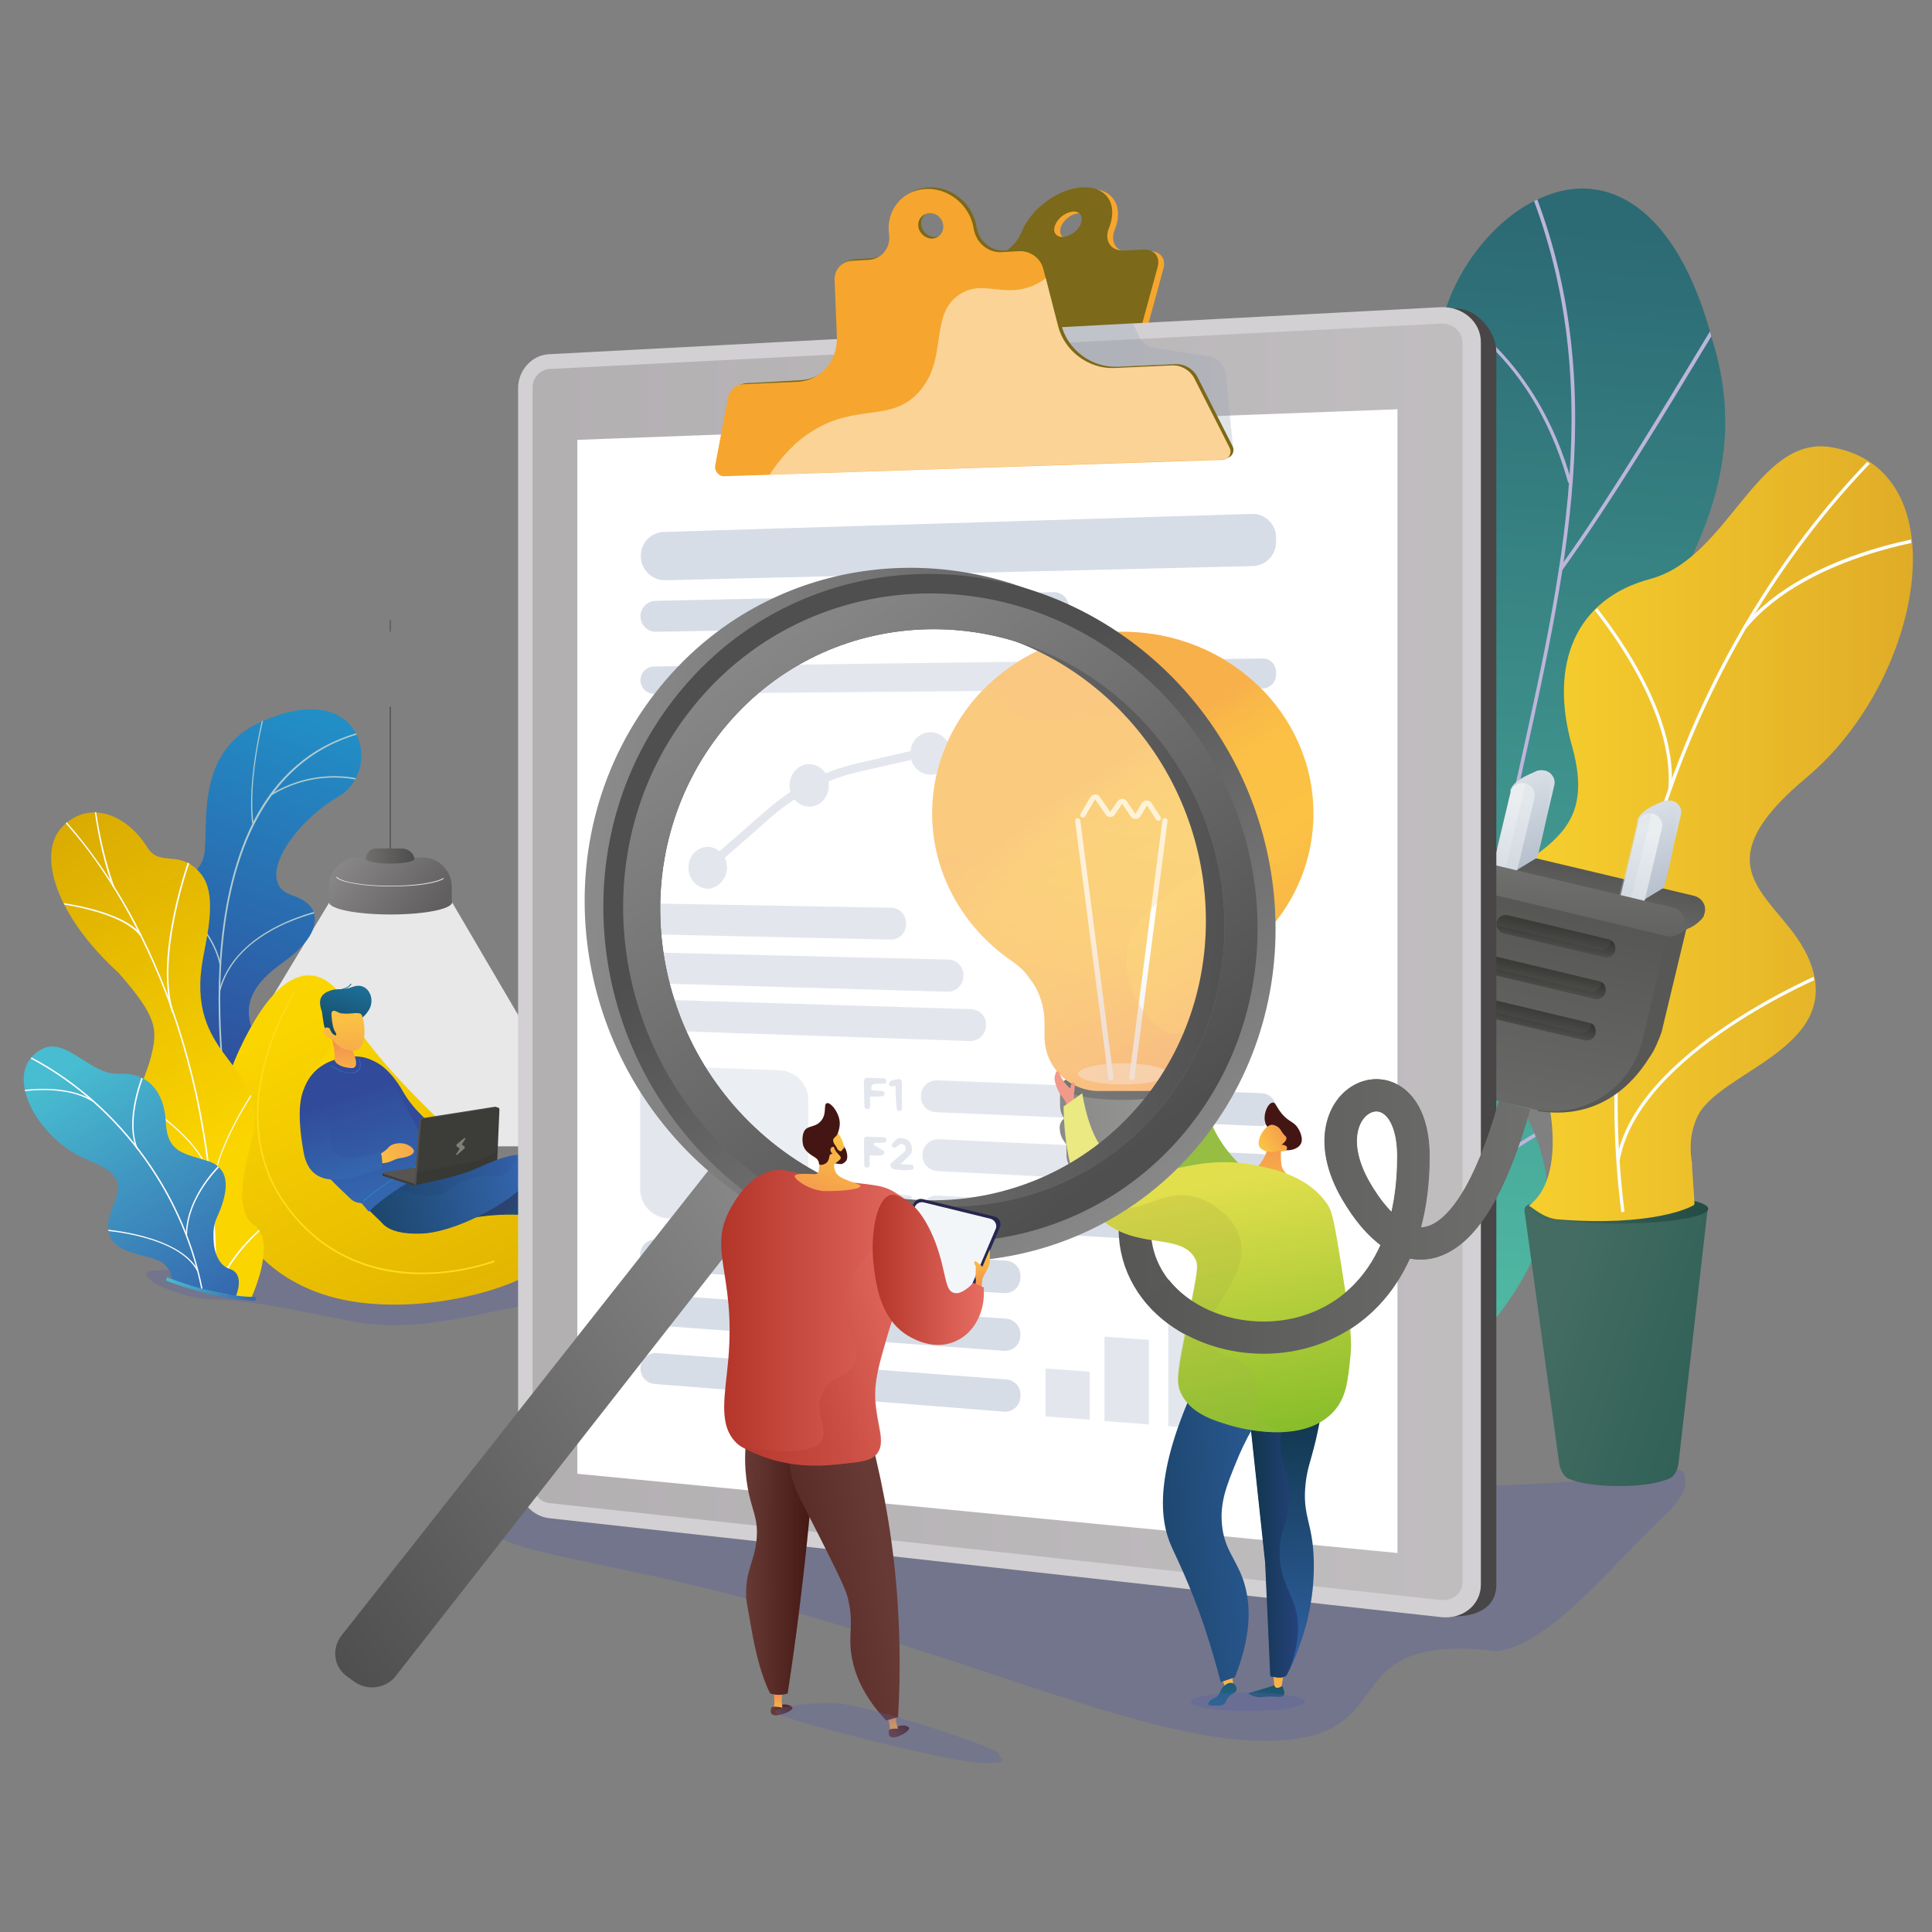 <?xml version="1.0" encoding="utf-8"?>
<!-- Generator: Adobe Illustrator 22.1.0, SVG Export Plug-In . SVG Version: 6.00 Build 0)  -->
<svg version="1.1" id="Livello_1" xmlns="http://www.w3.org/2000/svg" xmlns:xlink="http://www.w3.org/1999/xlink" x="0px" y="0px"
	 viewBox="0 0 600 600" style="enable-background:new 0 0 600 600;" xml:space="preserve">
<rect x="0" y="0" width="600" height="600" fill="#808080" stroke="none"/>
<style type="text/css">
	.st0{opacity:0.82;fill:#FFFFFF;enable-background:new    ;}
	.st1{fill:#575451;}
	.st2{fill:#5E5B57;}
	.st3{fill:url(#SVGID_1_);}
	.st4{fill:url(#SVGID_2_);}
	.st5{fill:url(#SVGID_3_);}
	.st6{opacity:0.32;fill:#5860A8;enable-background:new    ;}
	.st7{clip-path:url(#SVGID_5_);fill:url(#SVGID_6_);}
	.st8{clip-path:url(#SVGID_8_);}
	.st9{fill:#AFCBD0;}
	.st10{fill:url(#SVGID_9_);}
	.st11{opacity:0.49;}
	.st12{fill:url(#SVGID_10_);}
	.st13{fill:url(#SVGID_11_);}
	.st14{opacity:0.13;}
	.st15{fill:url(#SVGID_12_);}
	.st16{fill:#FFDC1D;}
	.st17{fill:url(#SVGID_13_);}
	.st18{fill:url(#SVGID_14_);}
	.st19{fill:url(#SVGID_15_);}
	.st20{opacity:0.24;}
	.st21{fill:#552D63;}
	.st22{fill:url(#SVGID_16_);}
	.st23{fill:url(#SVGID_17_);}
	.st24{fill:url(#SVGID_18_);}
	.st25{opacity:0.2;}
	.st26{fill:url(#SVGID_19_);}
	.st27{fill:url(#SVGID_20_);}
	.st28{fill:url(#SVGID_21_);}
	.st29{fill:#3466AE;}
	.st30{fill:#228EC6;}
	.st31{fill:url(#SVGID_22_);}
	.st32{fill:url(#SVGID_23_);}
	.st33{fill:url(#SVGID_24_);}
	.st34{fill:url(#SVGID_25_);}
	.st35{fill:url(#SVGID_26_);}
	.st36{fill:#3C3C38;}
	.st37{fill:url(#SVGID_27_);}
	.st38{fill:#383834;}
	.st39{fill:#7F7F78;}
	.st40{fill:url(#SVGID_28_);}
	.st41{fill:url(#SVGID_29_);}
	.st42{fill:url(#SVGID_30_);}
	.st43{fill:url(#SVGID_31_);}
	.st44{fill:url(#SVGID_32_);}
	.st45{fill:url(#SVGID_33_);}
	.st46{clip-path:url(#SVGID_35_);}
	.st47{fill:#FCFDFF;}
	.st48{fill:url(#SVGID_36_);}
	.st49{clip-path:url(#SVGID_38_);}
	.st50{fill:url(#SVGID_39_);}
	.st51{clip-path:url(#SVGID_41_);fill:url(#SVGID_42_);}
	.st52{clip-path:url(#SVGID_44_);}
	.st53{fill:#BCB5DA;}
	.st54{fill:url(#SVGID_45_);}
	.st55{fill:url(#SVGID_46_);}
	.st56{fill:url(#SVGID_47_);}
	.st57{clip-path:url(#SVGID_49_);}
	.st58{fill:url(#SVGID_50_);}
	.st59{opacity:0.2;fill:url(#SVGID_51_);enable-background:new    ;}
	.st60{fill:url(#SVGID_52_);}
	.st61{fill:url(#SVGID_53_);}
	.st62{opacity:0.8;fill:url(#SVGID_54_);enable-background:new    ;}
	.st63{opacity:0.8;fill:url(#SVGID_55_);enable-background:new    ;}
	.st64{opacity:0.8;fill:url(#SVGID_56_);enable-background:new    ;}
	.st65{fill:url(#SVGID_57_);}
	.st66{fill:url(#SVGID_58_);}
	.st67{fill:url(#SVGID_59_);}
	.st68{fill:url(#SVGID_60_);}
	.st69{opacity:0.3;fill:url(#SVGID_61_);enable-background:new    ;}
	.st70{fill:url(#SVGID_62_);}
	.st71{opacity:0.3;fill:url(#SVGID_63_);enable-background:new    ;}
	.st72{fill:url(#SVGID_64_);}
	.st73{fill:url(#SVGID_65_);}
	.st74{opacity:0.8;fill:url(#SVGID_66_);enable-background:new    ;}
	.st75{opacity:0.8;fill:url(#SVGID_67_);enable-background:new    ;}
	.st76{opacity:0.8;fill:url(#SVGID_68_);enable-background:new    ;}
	.st77{opacity:0.8;fill:url(#SVGID_69_);enable-background:new    ;}
	.st78{opacity:0.8;fill:url(#SVGID_70_);enable-background:new    ;}
	.st79{opacity:0.8;fill:url(#SVGID_71_);enable-background:new    ;}
	.st80{fill:#F6A62E;}
	.st81{fill:#7C6919;}
	.st82{fill:url(#SVGID_72_);}
	.st83{fill:#D2D0D2;}
	.st84{opacity:0.3;fill:url(#SVGID_73_);enable-background:new    ;}
	.st85{fill:#FFFFFF;}
	.st86{opacity:0.3;fill:#96A5B6;enable-background:new    ;}
	.st87{opacity:0.5;fill:#FFFFFF;enable-background:new    ;}
	.st88{fill:#D7DDE6;}
	.st89{opacity:0.7;fill:#D7DDE6;enable-background:new    ;}
	.st90{opacity:0.75;fill:#F3F6F9;enable-background:new    ;}
	.st91{fill:url(#SVGID_74_);}
	.st92{fill:url(#SVGID_75_);}
	.st93{fill:url(#SVGID_76_);}
	.st94{fill:url(#SVGID_77_);}
	.st95{fill:url(#SVGID_78_);}
	.st96{fill:url(#SVGID_79_);}
	.st97{fill:url(#SVGID_80_);}
	.st98{fill:url(#SVGID_81_);}
	.st99{opacity:0.5;fill:#F3F6F9;enable-background:new    ;}
	.st100{fill:url(#SVGID_82_);}
	.st101{fill:url(#SVGID_83_);}
	.st102{fill:url(#SVGID_84_);}
	.st103{opacity:0.3;fill:url(#SVGID_85_);enable-background:new    ;}
	.st104{fill:none;stroke:url(#SVGID_86_);stroke-width:10;stroke-miterlimit:10;}
	.st105{fill:#95BE43;}
	.st106{fill:url(#SVGID_87_);}
	.st107{fill:#441613;}
	.st108{fill:url(#SVGID_88_);}
	.st109{fill:url(#SVGID_89_);}
	.st110{fill:url(#SVGID_90_);}
	.st111{fill:url(#SVGID_91_);}
	.st112{fill:url(#SVGID_92_);}
	.st113{fill:url(#SVGID_93_);}
	.st114{fill:url(#SVGID_94_);}
	.st115{fill:url(#SVGID_95_);}
	.st116{fill:url(#SVGID_96_);}
	.st117{fill:url(#SVGID_97_);}
	.st118{fill:url(#SVGID_98_);}
	.st119{opacity:0.3;fill:url(#SVGID_99_);enable-background:new    ;}
	.st120{fill:none;stroke:url(#SVGID_100_);stroke-width:10;stroke-miterlimit:10;}
	.st121{opacity:0.3;fill:#FFFFFF;enable-background:new    ;}
	.st122{fill:url(#SVGID_101_);}
	.st123{fill:url(#SVGID_102_);}
	.st124{fill:url(#SVGID_103_);}
	.st125{fill:url(#SVGID_104_);}
	.st126{fill:url(#SVGID_105_);}
	.st127{fill:url(#SVGID_106_);}
	.st128{fill:url(#SVGID_107_);}
	.st129{fill:url(#SVGID_108_);}
	.st130{fill:url(#SVGID_109_);}
	.st131{fill:url(#SVGID_110_);}
	.st132{fill:url(#SVGID_111_);}
	.st133{opacity:0.3;fill:url(#SVGID_112_);enable-background:new    ;}
	.st134{fill:url(#SVGID_113_);}
	.st135{fill:#26274F;}
	.st136{fill:#F3F6F9;}
	.st137{fill:url(#SVGID_114_);}
	.st138{fill:url(#SVGID_115_);}
	.st139{fill:url(#SVGID_116_);}
	.st140{fill:url(#SVGID_117_);}
	.st141{opacity:0.3;fill:url(#SVGID_118_);enable-background:new    ;}
	.st142{fill:url(#SVGID_119_);}
	.st143{opacity:0.3;fill:#5860A8;enable-background:new    ;}
</style>
<g>
	<g>
		<g>
			<path class="st0" d="M104.1,277.2l-46.8,77.6c-0.3,0.6,0.1,1.2,0.7,1.2h125.4c0.7,0,1.1-0.7,0.7-1.2l-44.6-76.1
				c-0.2-0.2-0.4-0.4-0.7-0.4l-34-1.6C104.5,276.8,104.2,277,104.1,277.2z"/>
			<g>
				<path class="st1" d="M121.2,262.9c-0.1,0-0.2-0.1-0.2-0.2v-43.1c0-0.1,0.1-0.2,0.2-0.2s0.2,0.1,0.2,0.2v43.1
					C121.4,262.8,121.3,262.9,121.2,262.9z"/>
				<path class="st1" d="M121.2,266.2c-0.1,0-0.2-0.1-0.2-0.2v-3.3c0-0.1,0.1-0.2,0.2-0.2s0.2,0.1,0.2,0.2v3.3
					C121.4,266.2,121.3,266.2,121.2,266.2z"/>
			</g>
			<g>
				<path class="st2" d="M121.2,196.2c-0.1,0-0.2-0.1-0.2-0.2v-3.3c0-0.1,0.1-0.2,0.2-0.2s0.2,0.1,0.2,0.2v3.3
					C121.4,196.1,121.3,196.2,121.2,196.2z"/>
			</g>
			
				<linearGradient id="SVGID_1_" gradientUnits="userSpaceOnUse" x1="105.835" y1="337.228" x2="132.953" y2="314.583" gradientTransform="matrix(1 0 0 -1 0 600)">
				<stop  offset="3.597120e-03" style="stop-color:#8C8A8A"/>
				<stop  offset="1" style="stop-color:#605E5E"/>
			</linearGradient>
			<path class="st3" d="M140.3,279.6v-4.2c0-5-4.1-9.1-9.1-9.1h-20c-5,0-9.1,4.1-9.1,9.1v4.2c0,0.5,0.4,0.8,0.8,0.8h36.4
				C139.9,280.4,140.3,280,140.3,279.6z"/>
			
				<linearGradient id="SVGID_2_" gradientUnits="userSpaceOnUse" x1="103.285" y1="334.817" x2="130.953" y2="311.713" gradientTransform="matrix(1 0 0 -1 0 600)">
				<stop  offset="3.597120e-03" style="stop-color:#8C8A8A"/>
				<stop  offset="1" style="stop-color:#605E5E"/>
			</linearGradient>
			<ellipse class="st4" cx="121.3" cy="280.2" rx="19.1" ry="3.8"/>
			<path class="st0" d="M121.3,275.3c-8.1,0-15.2-1.2-16.8-2.7c-0.1-0.1-0.1-0.2,0-0.2c0.1-0.1,0.2-0.1,0.2,0
				c1.6,1.6,8.6,2.7,16.6,2.7c7.5,0,14.1-1,16.3-2.4c0.1,0,0.2,0,0.2,0c0,0.1,0,0.2,0,0.2C135.5,274.4,128.9,275.3,121.3,275.3z"/>
			
				<linearGradient id="SVGID_3_" gradientUnits="userSpaceOnUse" x1="113.684" y1="334.124" x2="128.779" y2="334.124" gradientTransform="matrix(1 0 0 -1 0 600)">
				<stop  offset="0" style="stop-color:#716E6E"/>
				<stop  offset="0.996" style="stop-color:#4D4D4C"/>
			</linearGradient>
			<path class="st5" d="M128.7,266.7c-0.2-1.9-2.1-3.2-4-3.2h-7.9c-1.8,0-3.2,1.5-3.2,3.2l0,0l0,0c0,0.8,3.4,1.5,7.6,1.5
				C125.4,268.2,128.7,267.6,128.7,266.7L128.7,266.7z"/>
		</g>
		<g>
			<path class="st6" d="M178.5,388C81.2,363.4,75.7,368.5,74.1,371c-2.9,4.6,0.3,13.2,6.2,21c-5.2-1.1-10.3-1.2-14.5,0.5
				c-8.8,3.4-20.1,0.7-20.3,3.2c-0.2,2.8,12.4,7.6,19.5,7.8c15.5,0.3,32.5,4.8,41.3,6.2c18.8,4.8,39.9-1.1,49.5-2.9
				c17.1-3.2,23.9-7.5,41.7-7.6c14.2-0.1,24.7,2.6,24.9,1.7C222.6,399.2,183.4,389.2,178.5,388z"/>
			<g>
				<g>
					<defs>
						<path id="SVGID_4_" d="M61.7,342.4h20.4c0,0,3.8-10.5-1.2-17.9c-10.2-15.1,3.7-23,9.1-27.2c8.1-6.3,12.4-15.4,0.6-19.3
							c-11.8-3.9,0.1-22.3,14.5-30.6c14.1-8.1,7.9-37.9-24.3-23.2c-19.3,8.8-16.3,29.2-17.2,39.9c-0.9,10.7-16.8,11.5-11.4,24.6
							c4.6,11.1,13.5,19.3,6.7,26.9C52.3,323.4,51.5,331.9,61.7,342.4z"/>
					</defs>
					<clipPath id="SVGID_5_">
						<use xlink:href="#SVGID_4_"  style="overflow:visible;"/>
					</clipPath>
					
						<linearGradient id="SVGID_6_" gradientUnits="userSpaceOnUse" x1="97.93" y1="376.453" x2="57.284" y2="260.933" gradientTransform="matrix(1 0 0 -1 0 600)">
						<stop  offset="0" style="stop-color:#228EC6"/>
						<stop  offset="0.996" style="stop-color:#314A99"/>
					</linearGradient>
					<path class="st7" d="M61.7,342.4h20.4c0,0,3.8-10.5-1.2-17.9c-10.2-15.1,3.7-23,9.1-27.2c8.1-6.3,11.6-14.4,1.9-19.7
						c-11-6-1.3-21.8,13.2-30.1c14.1-8.1,7.9-37.9-24.3-23.2c-19.3,8.8-16.3,29.2-17.2,39.9c-0.9,10.7-16.8,11.5-11.4,24.6
						c4.6,11.1,13.5,19.3,6.7,26.9C52.3,323.4,51.5,331.9,61.7,342.4z"/>
				</g>
				<g>
					<defs>
						<path id="SVGID_7_" d="M61.7,342.4h20.4c0,0,3.8-10.5-1.2-17.9c-10.2-15.1,3.7-23,9.1-27.2c8.1-6.3,12.4-15.4,0.6-19.3
							c-11.8-3.9,0.1-22.3,14.5-30.6c14.1-8.1,7.9-37.9-24.3-23.2c-19.3,8.8-16.3,29.2-17.2,39.9c-0.9,10.7-16.8,11.5-11.4,24.6
							c4.6,11.1,13.5,19.3,6.7,26.9C52.3,323.4,51.5,331.9,61.7,342.4z"/>
					</defs>
					<clipPath id="SVGID_8_">
						<use xlink:href="#SVGID_7_"  style="overflow:visible;"/>
					</clipPath>
					<g class="st8">
						<path class="st9" d="M70.6,344.3c-0.1-0.2-4.8-26.7-1.6-54.2c1.9-16.2,6.1-29.6,12.5-39.9c8.1-12.9,19.6-20.9,34.3-23.7
							l0.1,0.4c-33,6.5-43.5,38-46.4,63.4C66.3,317.6,71,344,71,344.2L70.6,344.3z"/>
						<path class="st9" d="M78.3,255.7c-1.7-14.3,3.7-34.6,3.7-34.8l0.4,0.1c-0.1,0.2-5.5,20.4-3.7,34.6L78.3,255.7z"/>
						<path class="st9" d="M84,247.2l-0.2-0.4c14.7-9.1,28.4-4.7,28.6-4.7l-0.2,0.4C112.1,242.5,98.4,238.2,84,247.2z"/>
						<path class="st9" d="M68.3,308.2l-0.4-0.1c4.9-20.5,32.9-25.7,33.1-25.7v0.4C100.8,282.9,73.1,287.9,68.3,308.2z"/>
						<path class="st9" d="M68.2,299.6c-2.7-12.9-16.7-21.8-16.8-21.8l0.2-0.4c0.2,0.1,14.3,9.1,17,22.1L68.2,299.6z"/>
						<path class="st9" d="M70.4,340.1H70c0.7-8.1,11.8-14.4,12.3-14.6l0.2,0.4C82.2,325.9,71,332.1,70.4,340.1z"/>
						<path class="st9" d="M69.1,333.8c-1-6-10.3-12.8-13.3-15c-0.6-0.4-0.8-0.7-0.9-0.7l0.3-0.3c0.1,0.1,0.4,0.3,0.8,0.7
							c3.1,2.2,12.5,9.1,13.5,15.4L69.1,333.8z"/>
					</g>
				</g>
			</g>
			<g>
				<g>
					
						<linearGradient id="SVGID_9_" gradientUnits="userSpaceOnUse" x1="93.765" y1="282.993" x2="175.165" y2="109.105" gradientTransform="matrix(1 0 0 -1 0 600)">
						<stop  offset="0" style="stop-color:#FBD500"/>
						<stop  offset="1" style="stop-color:#CB9903"/>
					</linearGradient>
					<path class="st10" d="M106.4,309.9c0,0-13.7-23.7-32.3,16.6C59.7,358,69,393,102.4,402.6c33.4,9.6,85.6-9.8,69.2-23.4
						C137,350.2,110.6,324.5,106.4,309.9z"/>
					<g class="st11">
						
							<linearGradient id="SVGID_10_" gradientUnits="userSpaceOnUse" x1="103.088" y1="287.357" x2="184.488" y2="113.469" gradientTransform="matrix(1 0 0 -1 0 600)">
							<stop  offset="0" style="stop-color:#FBD500"/>
							<stop  offset="1" style="stop-color:#CB9903"/>
						</linearGradient>
						<path class="st12" d="M90.5,331.3c-0.9,2.9-2.5,11-2.1,20.4c0.3,8.4-0.4,12.8,13,18.9c4.6,2.1,7.7,8.7,14.8,12.7
							c3.2,1.8,15.2,8.3,30.6,5.6c10.2-1.7,17.9-6.7,23-11.5c-33.8-28.3-59.4-53.4-63.4-67.7c0,0-5-8.6-13-6.6c2,2.2,4.1,5.5,4.7,10
							C99,319.6,93.5,321.8,90.5,331.3z"/>
					</g>
					<g>
						
							<linearGradient id="SVGID_11_" gradientUnits="userSpaceOnUse" x1="113.998" y1="273.149" x2="177.656" y2="137.162" gradientTransform="matrix(1 0 0 -1 0 600)">
							<stop  offset="0" style="stop-color:#FBD500"/>
							<stop  offset="1" style="stop-color:#CB9903"/>
						</linearGradient>
						<path class="st13" d="M94.2,338.8c-0.9,2.9,0,6.2,0.2,11.3c0.2,8.4,13.7,12.5,19.3,16.3c5,3.2-4.9,4.2,0.7,9.9
							c2.7,2.7,12.9,14.8,28.3,12.2c10.2-1.7,14.3-12.2,26.5-10.3c-33.8-28.3-55.1-37.5-59.2-51.8c0,0-8.2-8.2-7.6-3.8
							C103.3,328.8,97.2,329.3,94.2,338.8z"/>
					</g>
					<g class="st14">
						
							<linearGradient id="SVGID_12_" gradientUnits="userSpaceOnUse" x1="93.823" y1="283.02" x2="175.223" y2="109.132" gradientTransform="matrix(1 0 0 -1 0 600)">
							<stop  offset="0" style="stop-color:#FBD500"/>
							<stop  offset="1" style="stop-color:#CB9903"/>
						</linearGradient>
						<path class="st15" d="M156,393c-15.8,8.7-42.2,14-61.9-0.6c-18.2-13.5-19.8-36.2-20.4-43.1c-1.1-12,1.3-22.6,4.7-31.1
							c-1.3,2.4-2.7,5.1-4.2,8.2C59.7,358,69,393,102.5,402.6c32.9,9.5,83.9-9.2,69.9-22.8C168.4,384.3,163,389.1,156,393z"/>
					</g>
				</g>
				<path class="st16" d="M131.1,395.7c-0.5,0-0.9,0-1.4,0c-12.2-0.2-29.4-4.3-41.7-22.1c-10.4-15-9.1-32-6-43.5
					c3.2-12.5,9.1-21.6,9.1-21.7s0.2-0.2,0.3-0.1c0.1,0.1,0.2,0.2,0.1,0.3c-0.1,0.1-5.8,9.1-9.1,21.6c-3,11.5-4.3,28.2,6,43.1
					c12.2,17.6,29.1,21.6,41.3,21.9c13.1,0.3,23.5-3.7,23.6-3.7c0.2-0.1,0.2,0,0.3,0.2c0.1,0.2,0,0.3-0.2,0.3
					C153.3,392,143.6,395.7,131.1,395.7z"/>
			</g>
			<g>
				<g>
					<g>
						
							<linearGradient id="SVGID_13_" gradientUnits="userSpaceOnUse" x1="-2350.032" y1="-64.354" x2="-2333.123" y2="-64.354" gradientTransform="matrix(0.657 -0.754 -0.754 -0.657 1690.685 -1421.79)">
							<stop  offset="0" style="stop-color:#1D6C94"/>
							<stop  offset="0.996" style="stop-color:#223B47"/>
						</linearGradient>
						<path class="st17" d="M196.6,393.4c-0.8-0.9-2.4-5,0.4-5.8c2.8-0.8,4.5-1.9,8.4-5.1c3.9-3.2,5-0.4-0.6,4.6
							C199.2,392.4,197.8,394.7,196.6,393.4z"/>
						
							<linearGradient id="SVGID_14_" gradientUnits="userSpaceOnUse" x1="397.383" y1="381.114" x2="533.438" y2="239.925" gradientTransform="matrix(0.995 9.800000e-02 9.800000e-02 -0.995 -266.4 692.084)">
							<stop  offset="0" style="stop-color:#FBC244"/>
							<stop  offset="0.996" style="stop-color:#ED6F57"/>
						</linearGradient>
						<path class="st18" d="M192.8,387.5l2.3,2.1c0.5,0.4,1.2,0.5,1.7,0.2c0.2-0.2,0.4-0.4,0.4-0.7s-0.1-0.6-0.3-0.8l-3.4-2.9
							L192.8,387.5z"/>
					</g>
					<g>
						
							<linearGradient id="SVGID_15_" gradientUnits="userSpaceOnUse" x1="-37.251" y1="154.608" x2="46.342" y2="110.208" gradientTransform="matrix(0.998 -6.110000e-02 -6.110000e-02 -0.998 164.99 510.535)">
							<stop  offset="0" style="stop-color:#0F3447"/>
							<stop  offset="1" style="stop-color:#3466AE"/>
						</linearGradient>
						<path class="st19" d="M122.7,367.8c-4.2,3.7,4.5,15.5,18.3,11.7c16.8-4.6,38-2.6,52.4,9.1c0.8-0.7,2.9-1.9,2-2.8
							c-13-13.1-25-20.7-34.9-22.7C145.3,360,134.5,357.5,122.7,367.8z"/>
						<g class="st20">
							<path class="st21" d="M171.2,372.8c2.4,1.4,2.9-1.5,4.2-3.3c-5.4-3.3-10.5-5.4-15-6.4c-15-3.1-25.9-5.6-37.7,4.7
								c-4.2,3.7,4.5,15.5,18.3,11.7c5-1.4,10.4-2.2,15.9-2.3C161.3,374.4,164.9,368,171.2,372.8z"/>
						</g>
					</g>
				</g>
				<g>
					
						<linearGradient id="SVGID_16_" gradientUnits="userSpaceOnUse" x1="-68.907" y1="134.724" x2="6.893" y2="148.807" gradientTransform="matrix(0.998 -6.110000e-02 -6.110000e-02 -0.998 164.99 510.535)">
						<stop  offset="0" style="stop-color:#0F3447"/>
						<stop  offset="1" style="stop-color:#3466AE"/>
					</linearGradient>
					<path class="st22" d="M120.2,380.2l-0.8,0.3c0,0-5.5-5.2-6.5-6.5c-1.2-1.6,12.3-5.7,16.6-11.1c4.6-5.6,1,6.7,1,6.7L120.2,380.2
						z"/>
				</g>
				<g>
					
						<linearGradient id="SVGID_17_" gradientUnits="userSpaceOnUse" x1="-6.525" y1="121.224" x2="-26.039" y2="167.432" gradientTransform="matrix(0.998 -6.110000e-02 -6.110000e-02 -0.998 164.99 510.535)">
						<stop  offset="0" style="stop-color:#3466AE"/>
						<stop  offset="0.996" style="stop-color:#314A99"/>
					</linearGradient>
					<path class="st23" d="M115.2,329.3c0,0,4.9,0.7,10.2,10.1c4,7.1,12.8,13,12.8,13l0.9,5.6l-7.2,1.2l-2.6-1.7l-7.1-15
						L115.2,329.3z"/>
					<g>
						
							<linearGradient id="SVGID_18_" gradientUnits="userSpaceOnUse" x1="-37.176" y1="142.594" x2="-45.461" y2="174.995" gradientTransform="matrix(0.998 -6.110000e-02 -6.110000e-02 -0.998 164.99 510.535)">
							<stop  offset="0" style="stop-color:#3466AE"/>
							<stop  offset="0.996" style="stop-color:#314A99"/>
						</linearGradient>
						<path class="st24" d="M105.7,328.7c0,0-12,1.5-12.3,15.4c-0.2,12.8,4.4,17.8,15.7,28.4c1.2,1.1,3,1.1,3.2,1.2
							c0.7,0.8,1.5,1.7,2.2,2.6c10.1-9.7,21.5-13,21.5-13s-10.5-21.8-15.2-29.1C116,326.6,108.8,327.9,105.7,328.7z"/>
						<g class="st25">
							
								<linearGradient id="SVGID_19_" gradientUnits="userSpaceOnUse" x1="-37.075" y1="142.62" x2="-45.359" y2="175.02" gradientTransform="matrix(0.998 -6.110000e-02 -6.110000e-02 -0.998 164.99 510.535)">
								<stop  offset="0" style="stop-color:#3466AE"/>
								<stop  offset="0.996" style="stop-color:#314A99"/>
							</linearGradient>
							<path class="st26" d="M125.8,360.9c-5.1,2.7-12.3,2.4-14.9-0.9c-2-2.6-2.3-3.5-4.7-7.5c-2-3.2-2.9-3.7-7.1-6.4
								c-1.6-1-3.4-2.5-5.2-4.7c-0.1,0.8-0.2,1.7-0.2,2.6c-0.2,12.8,4.4,17.8,15.7,28.4c1.2,1.1,3,1.1,3.2,1.2
								c0.7,0.8,1.5,1.7,2.2,2.6c10.1-9.7,21.5-13,21.5-13s-1.7-3.4-4.1-8.3C130.3,357.7,129,359.2,125.8,360.9z"/>
						</g>
					</g>
					
						<linearGradient id="SVGID_20_" gradientUnits="userSpaceOnUse" x1="-39.543" y1="153.164" x2="0.249" y2="163.718" gradientTransform="matrix(0.998 -6.110000e-02 -6.110000e-02 -0.998 164.99 510.535)">
						<stop  offset="0" style="stop-color:#FBC244"/>
						<stop  offset="0.996" style="stop-color:#ED6F57"/>
					</linearGradient>
					<path class="st27" d="M117.4,361.3c0,0,2.2,0.1,3.9-0.6c1.7-0.7,1.5-0.8,3.3-1.1c1.8-0.2,5.4-1.3,3.3-3.2
						c-2.2-2.1-6.1-1.5-7.2-0.1c-1.1,1.3-2.9,2.2-2.9,2.2L117.4,361.3z"/>
					
						<linearGradient id="SVGID_21_" gradientUnits="userSpaceOnUse" x1="-44.921" y1="138.474" x2="-53.638" y2="172.565" gradientTransform="matrix(0.998 -6.110000e-02 -6.110000e-02 -0.998 164.99 510.535)">
						<stop  offset="0.283" style="stop-color:#3466AE"/>
						<stop  offset="0.996" style="stop-color:#314A99"/>
					</linearGradient>
					<path class="st28" d="M97.1,335.6c0,0-6.7,0.7-2.8,22.3c2,11.1,12,9.6,24.1,5c0.8-1.7-0.2-5.3-0.2-5.3s-15,6.1-15.4-2.8
						C102.3,344.5,101,334.5,97.1,335.6z"/>
					<path class="st29" d="M108.6,333.3c-2.9,0-5.8-2.2-5.9-2.2s-0.1-0.2,0-0.2c0.1-0.1,0.2-0.1,0.2,0c0,0,3.8,2.8,6.9,2.1
						c0.8-0.2,1.4-0.7,1.7-1.2c0.6-1.2-0.1-2.7-0.1-2.7c0-0.1,0-0.2,0.1-0.2c0.1,0,0.2,0,0.2,0.1s0.7,1.6,0.1,2.9
						c-0.3,0.7-1,1.2-1.9,1.4C109.4,333.2,109,333.3,108.6,333.3z"/>
					<path class="st30" d="M112.8,373.2C112.8,373.2,112.7,373.2,112.8,373.2c-0.2-0.2-0.2-0.2-0.1-0.2c0.1-0.1,10.9-9.7,20.6-12.1
						c0.1,0,0.2,0,0.2,0.1s0,0.2-0.1,0.2C123.8,363.4,113,373,112.8,373.2C112.9,373.2,112.8,373.2,112.8,373.2z"/>
				</g>
				<g>
					
						<linearGradient id="SVGID_22_" gradientUnits="userSpaceOnUse" x1="-47.368" y1="177.447" x2="-46.584" y2="198.341" gradientTransform="matrix(0.998 -6.110000e-02 -6.110000e-02 -0.998 164.99 510.535)">
						<stop  offset="0" style="stop-color:#FBC244"/>
						<stop  offset="0.996" style="stop-color:#ED6F57"/>
					</linearGradient>
					<path class="st31" d="M102.6,320.3c0,0,1.7,6.9,1.3,8.3c-0.3,1.4,1.7,2.9,5.2,3.1c3.6,0.2-0.4-7.1-0.4-7.1L102.6,320.3z"/>
					
						<linearGradient id="SVGID_23_" gradientUnits="userSpaceOnUse" x1="-51.678" y1="184.532" x2="-43.812" y2="206.833" gradientTransform="matrix(0.998 -6.110000e-02 -6.110000e-02 -0.998 164.99 510.535)">
						<stop  offset="0" style="stop-color:#0F3447"/>
						<stop  offset="1" style="stop-color:#1D6C94"/>
					</linearGradient>
					<path class="st32" d="M114.6,313.6c2.2-3.7-0.6-8.9-5.1-7.1c-3.2,1.2-5.1,0.3-7.1,1.2c-3.7,1.3-3.3,4-2.4,6.6
						c0.7,5.3,0.7,7.4,6.4,10.5C108.3,317.2,111.9,318,114.6,313.6z"/>
					
						<linearGradient id="SVGID_24_" gradientUnits="userSpaceOnUse" x1="-46.31" y1="197.807" x2="-46.809" y2="157.588" gradientTransform="matrix(0.998 -6.110000e-02 -6.110000e-02 -0.998 164.99 510.535)">
						<stop  offset="0" style="stop-color:#FBC244"/>
						<stop  offset="0.996" style="stop-color:#ED6F57"/>
					</linearGradient>
					<path class="st33" d="M103.2,322.8c0,0,2.2,3.7,6.8,3.5c4.6-0.2,3.2-10.7,2.1-11.4c-1.3-0.7-3.2,0.2-6.2-0.2
						c-1.2-0.2-2.5-1.7-3,0c-0.6,1.9-0.2,4.9-0.2,4.9s-1.4-1.2-2.1,0.1C100.1,320.7,101.1,322,103.2,322.8z"/>
					
						<linearGradient id="SVGID_25_" gradientUnits="userSpaceOnUse" x1="-54.676" y1="185.061" x2="-45.012" y2="206.749" gradientTransform="matrix(0.998 -6.110000e-02 -6.110000e-02 -0.998 164.99 510.535)">
						<stop  offset="0" style="stop-color:#0F3447"/>
						<stop  offset="1" style="stop-color:#1D6C94"/>
					</linearGradient>
					<path class="st34" d="M102.9,312.4c0,0-0.2,6.2,1.3,8.2c0.7,1.2-0.2,1.2-1,0.3s-1.6-3.7-1.6-3.7L102.9,312.4z"/>
					
						<linearGradient id="SVGID_26_" gradientUnits="userSpaceOnUse" x1="-53.741" y1="185.301" x2="-45.929" y2="207.446" gradientTransform="matrix(0.998 -6.110000e-02 -6.110000e-02 -0.998 164.99 510.535)">
						<stop  offset="0" style="stop-color:#0F3447"/>
						<stop  offset="1" style="stop-color:#1D6C94"/>
					</linearGradient>
					<path class="st35" d="M103.8,307.8L103.8,307.8c-0.1,0-0.2-0.1-0.2-0.1c0-0.1,0.1-0.2,0.1-0.2l0,0c0.2,0,4.2-0.2,5.1-1.9
						c0-0.1,0.1-0.1,0.2-0.1c0.1,0,0.1,0.1,0.1,0.2C108.1,307.4,104.2,307.8,103.8,307.8z"/>
				</g>
				<g>
					<path class="st36" d="M119,364.2c-0.1,0-0.2,0.1-0.2,0.2v0.6c0,0.2,0.1,0.2,0.2,0.2l10.2,3.3l19.1-7.5l-9.1,0.7L119,364.2z"/>
					<path class="st1" d="M119,364.1c-0.2,0-0.2,0.1-0.2,0.2c0,0.2,0.1,0.2,0.2,0.2l10.2,3.3l19.1-7.5l-9.1,0.7L119,364.1z"/>
					
						<linearGradient id="SVGID_27_" gradientUnits="userSpaceOnUse" x1="-27.467" y1="155.763" x2="-0.26" y2="155.763" gradientTransform="matrix(0.998 -6.110000e-02 -6.110000e-02 -0.998 164.99 510.535)">
						<stop  offset="0" style="stop-color:#52504C"/>
						<stop  offset="0.996" style="stop-color:#4B4A46"/>
					</linearGradient>
					<path class="st37" d="M128.7,367.9l1.5-19.9c0-0.3,0.2-0.6,0.6-0.7l22.9-3.6c0.2,0,0.4,0,0.6,0.2c0.2,0.2,0.2,0.3,0.2,0.6
						l-0.8,18.6c0,0.3-0.2,0.6-0.6,0.7l-23.8,4.4L128.7,367.9z"/>
					<path class="st36" d="M129.2,368.6l1.6-20.4c0-0.3,0.2-0.6,0.6-0.7l22.9-3.6c0.2,0,0.4,0,0.6,0.2c0.2,0.2,0.2,0.3,0.2,0.6
						l-0.8,18.6c0,0.3-0.2,0.6-0.6,0.7L129.2,368.6z"/>
					<path class="st38" d="M129.2,368.6l24.4-4.6c0.3-0.1,0.6-0.3,0.6-0.7l0.2-5.6c-7.3,4.2-16.4,4.6-24.9,6.3L129.2,368.6z"/>
				</g>
				<g>
					<path class="st39" d="M144.5,353.7l-1,1.6c-0.1,0.1,0,0.2,0.1,0.3l0.6,0.4c0.2,0.2,0.2,0.5,0,0.7l-2.3,2
						c-0.2,0.2-0.3-0.2-0.2-0.3l1-1.6c0.1-0.1,0-0.2-0.1-0.3l-0.7-0.4c-0.2-0.2-0.2-0.5-0.1-0.7l2.3-1.9
						C144.4,353.3,144.6,353.5,144.5,353.7z"/>
				</g>
				<g>
					
						<linearGradient id="SVGID_28_" gradientUnits="userSpaceOnUse" x1="-924.424" y1="-153.167" x2="-910.904" y2="-153.167" gradientTransform="matrix(0.926 -0.377 -0.377 -0.926 969.308 -125.528)">
						<stop  offset="0" style="stop-color:#1D6C94"/>
						<stop  offset="0.996" style="stop-color:#223B47"/>
					</linearGradient>
					<path class="st40" d="M170.7,364.4c-0.3-1.2-1.1-2.4,1.6-3.4c1.9-0.7,5.2-0.9,8.2-1.1c4.2-0.2,5.2,2.3-1,3.9
						C175.4,365,171.2,366.1,170.7,364.4z"/>
					
						<linearGradient id="SVGID_29_" gradientUnits="userSpaceOnUse" x1="12.464" y1="151.614" x2="148.525" y2="10.418" gradientTransform="matrix(0.998 -6.110000e-02 -6.110000e-02 -0.998 164.99 510.535)">
						<stop  offset="0" style="stop-color:#FBC244"/>
						<stop  offset="0.996" style="stop-color:#ED6F57"/>
					</linearGradient>
					<path class="st41" d="M174,362.6c0,0.7-0.3,1.2-0.9,1.2c-1.2,0.2-1-0.5-1.1-1.1c0-0.7-0.6-1.1,0.9-1.2
						C173.4,361.5,173.9,362,174,362.6z"/>
					
						<linearGradient id="SVGID_30_" gradientUnits="userSpaceOnUse" x1="-44.006" y1="141.927" x2="18.31" y2="148.002" gradientTransform="matrix(0.998 -6.110000e-02 -6.110000e-02 -0.998 164.99 510.535)">
						<stop  offset="0" style="stop-color:#0F3447"/>
						<stop  offset="1" style="stop-color:#314A99"/>
					</linearGradient>
					<path class="st42" d="M161.1,358.9l1.2-0.2c0,0,2.4,0.2,9.1,2.1c1.4,0.2,3.3,4.4-0.8,4.6c-4.2,0.2-9.2,3.2-9.2,3.2L161.1,358.9
						z"/>
					
						<linearGradient id="SVGID_31_" gradientUnits="userSpaceOnUse" x1="-67.97" y1="129.753" x2="7.831" y2="143.836" gradientTransform="matrix(0.998 -6.110000e-02 -6.110000e-02 -0.998 164.99 510.535)">
						<stop  offset="0" style="stop-color:#0F3447"/>
						<stop  offset="1" style="stop-color:#3466AE"/>
					</linearGradient>
					<path class="st43" d="M117.9,378.2c0,0,0.6,5.4,13.1,4.9c12.5-0.5,34.9-13.5,34.7-20.3s-8.5-4.1-17.1-0.2
						c-7.3,3.3-18.5,5.2-20.8,5.6C124.9,368.7,117.2,375.6,117.9,378.2z"/>
					<g class="st25">
						
							<linearGradient id="SVGID_32_" gradientUnits="userSpaceOnUse" x1="-40.937" y1="139.649" x2="4.922" y2="149.45" gradientTransform="matrix(0.998 -6.110000e-02 -6.110000e-02 -0.998 164.99 510.535)">
							<stop  offset="0" style="stop-color:#0F3447"/>
							<stop  offset="1" style="stop-color:#314A99"/>
						</linearGradient>
						<path class="st44" d="M134.2,371.4c5.8-0.6,7.1-4.7,14.3-6c4.6-0.7,6.3,0.6,8.7-1c1.9-1.2,2.8-3.5,3.3-5.8
							c-3.2,0.2-7.5,2-11.9,4c-7.1,3.2-17.9,5.1-20.6,5.6c-0.1,0-1.9-0.7-1.9-0.7s-1.3,0.7-2.3,1.4
							C127.7,371,132.1,371.7,134.2,371.4z"/>
					</g>
				</g>
			</g>
			<g>
				<g>
					<g>
						<g>
							
								<linearGradient id="SVGID_33_" gradientUnits="userSpaceOnUse" x1="71.492" y1="242.667" x2="-10.656" y2="384.714" gradientTransform="matrix(1 0 0 -1 0 600)">
								<stop  offset="0" style="stop-color:#FBD500"/>
								<stop  offset="1" style="stop-color:#CB9903"/>
							</linearGradient>
							<path class="st45" d="M53.8,380.7c-3.7,5.8-1.7,12.5,0.3,17c0.7,0.1,1,0.3,1.6,0.6c5.6,2.2,11.5,3.2,17.3,4.4
								c1.2,0.2,2.5,0.3,3.7,0.5l1.2,0.2c0,0,8.3-17.6,1.1-22.8c-7.2-5.2-2.2-19.9-0.5-28.1c4.7-22.1-19.7-23.2-15.9-52.1
								c1-7.6,5.5-22-0.2-29c-6.5-8-12.7-1.8-16.7-8.3c-6.2-10-17.8-14.9-26.2-6.5c-8.3,8.3-2.2,27.8,17.3,45.5
								c12.5,14.2,12.2,17.9,9.9,26.8c-1.6,6.2-9.8,21.8-2.1,29.6C52.4,366.1,58,374,53.8,380.7z"/>
							<g>
								<g>
									<defs>
										<path id="SVGID_34_" d="M57.1,403.3h20.8c0,0,8.3-17.6,1.1-22.8c-7.2-5.2-2.2-19.9-0.5-28.1c4.7-22.1-19.7-23.2-15.9-52.1
											c1-7.6,5.5-22-0.2-29c-6.5-8-12.7-1.8-16.7-8.3c-6.2-10-17.8-14.9-26.2-6.5c-8.3,8.3-2.2,27.8,17.3,45.5
											c12.5,14.2,12.2,17.9,9.9,26.8c-1.6,6.2-9.8,21.8-2.1,29.6c7.7,7.7,13.3,15.6,9.1,22.3C47.3,390.9,57.1,403.3,57.1,403.3z
											"/>
									</defs>
									<clipPath id="SVGID_35_">
										<use xlink:href="#SVGID_34_"  style="overflow:visible;"/>
									</clipPath>
									<g class="st46">
										<path class="st47" d="M67.1,401.1h-0.4c0-2.6,0-5.1,0-7.7c-0.3-18.8-2.4-37-6.1-54c-3.2-14.4-7.6-28-13.2-40.6
											c-4.5-10.1-9.7-19.7-15.5-28.3c-4.1-6.1-8.5-11.6-13-16.5c-0.7-0.8-1.7-1.7-2.4-2.5c-1.1-1.1-2.2-2.2-3.2-3.4l0.3-0.2
											c1,1.2,2.2,2.3,3.2,3.4c0.8,0.8,1.7,1.7,2.5,2.5c4.5,4.9,8.9,10.5,13,16.6c5.9,8.6,11.1,18.2,15.6,28.4
											c5.6,12.6,10,26.3,13.2,40.7c3.7,16.9,5.8,35.1,6.1,54.1C67.1,395.9,67.1,398.5,67.1,401.1z"/>
										<path class="st47" d="M53.4,314.5c-5.6-17.9,5.3-47.9,5.5-48.2l0.4,0.2c-0.1,0.3-11,30.2-5.4,47.9L53.4,314.5z"/>
										<path class="st47" d="M64.8,365.4c-2.4-12.3-23.3-24.4-23.6-24.5l0.2-0.4c0.2,0.1,21.3,12.3,23.7,24.8L64.8,365.4z"/>
										<path class="st47" d="M65.6,372.6c-0.1-8.4,4.2-19.8,12.1-32.3c0.2-0.2,0.3-0.5,0.3-0.6l0.2,0.1h0.2c0,0.1,0,0.1-0.4,0.7
											c-7.9,12.4-12.2,23.7-12,32H65.6z"/>
										<path class="st47" d="M66.6,396.4c-2.7-8.6-15.1-13.5-15.2-13.5l0.2-0.4c0.2,0.1,12.7,5,15.4,13.8L66.6,396.4z"/>
										<path class="st47" d="M67.3,401.2l-0.4-0.2c2.6-7,7.2-13.5,14.3-19.8l0.3,0.3C74.5,387.9,69.9,394.3,67.3,401.2z"/>
										<path class="st47" d="M35.1,275.6c-3.7-9.7-5.3-20.8-5.8-24.4c-0.1-0.7-0.2-1.2-0.2-1.2l0.4-0.2c0,0.1,0.1,0.4,0.2,1.2
											c0.5,3.7,2.2,14.6,5.8,24.3L35.1,275.6z"/>
										<path class="st47" d="M43.4,290.5c-5.8-7.5-25.6-9.9-25.7-9.9l0.1-0.4c0.8,0.1,20.1,2.4,26.1,10L43.4,290.5z"/>
									</g>
								</g>
							</g>
						</g>
						<g>
							
								<linearGradient id="SVGID_36_" gradientUnits="userSpaceOnUse" x1="24.865" y1="269.883" x2="70.531" y2="194.705" gradientTransform="matrix(1 0 0 -1 0 600)">
								<stop  offset="3.597120e-03" style="stop-color:#48BCD0"/>
								<stop  offset="1" style="stop-color:#3466AE"/>
							</linearGradient>
							<path class="st48" d="M53.5,397.6c0.1,0,0.2,0.1,0.2,0.1c5.6,2.2,11.5,3.2,17.3,4.4c0.7,0.2,1.6,0.3,2.3,0.4
								c1.1-2.9,1.8-7.2-1.9-8.4c-5.8-1.8-5.9-12-4.2-15.6c2-4.5,6.5-14.9-2.5-17.9c-7.5-2.4-12.7-2.5-13.2-12
								c-0.4-9.6-5.6-15.6-14.4-15.1C28,334,20.6,321.8,13,325.8c-13.1,7-1.4,28.2,14.4,34.5c15.9,6.2,6.7,12,6.2,19.8
								c-0.7,10.7,13.9,8.6,17.7,12.8C52.7,394.3,53.3,395.9,53.5,397.6z"/>
							<g>
								<g>
									<defs>
										<path id="SVGID_37_" d="M53,403.5h20c1.2-2.8,2.7-8.1-1.5-9.3c-5.8-1.8-5.9-12-4.2-15.6c2-4.5,6.5-14.9-2.5-17.9
											c-7.5-2.4-12.7-2.5-13.2-12c-0.4-9.6-5.6-15.6-14.4-15.1c-9.1,0.5-16.6-11.7-24.2-7.7c-13.1,7-1.4,28.2,14.4,34.5
											c15.9,6.2,6.7,12,6.2,19.8c-0.7,10.7,13.9,8.6,17.7,12.8C54.3,396.2,53.8,400.8,53,403.5z"/>
									</defs>
									<clipPath id="SVGID_38_">
										<use xlink:href="#SVGID_37_"  style="overflow:visible;"/>
									</clipPath>
									<g class="st49">
										<path class="st47" d="M62.5,400.3c-6.1-30.9-27.2-58.7-55-72.6l0.2-0.4c27.9,13.9,49.1,41.8,55.2,72.9L62.5,400.3z"/>
										<path class="st47" d="M58.1,383.7h-0.4c0.1-12.6,10.9-22.4,11-22.5l0.3,0.3C68.9,361.7,58.2,371.3,58.1,383.7z"/>
										<path class="st47" d="M61.2,394.7c-5.8-10.9-28.5-12.5-28.7-12.5v-0.4c0.2,0,23.2,1.7,29.1,12.8L61.2,394.7z"/>
										<path class="st47" d="M42.4,356.8c-4-9.4,2.1-23.7,2.2-23.7l0.4,0.2c-0.1,0.2-6.1,14.2-2.2,23.4L42.4,356.8z"/>
										<path class="st47" d="M28.7,342.1c-9.5-5.9-24.4-2.7-24.6-2.7L4,339c0.2,0,15.2-3.2,24.9,2.7L28.7,342.1z"/>
									</g>
								</g>
							</g>
						</g>
					</g>
				</g>
				
					<linearGradient id="SVGID_39_" gradientUnits="userSpaceOnUse" x1="51.548" y1="199.634" x2="79.546" y2="199.634" gradientTransform="matrix(1 0 0 -1 0 600)">
					<stop  offset="3.597120e-03" style="stop-color:#48BCD0"/>
					<stop  offset="1" style="stop-color:#3466AE"/>
				</linearGradient>
				<path class="st50" d="M79.3,403.2l0.2,0.7c-12.5-0.1-27.7-6.1-27.9-6.2c-0.1-0.1,0.2-0.8,0.2-0.9c0.1-0.1,0.2-0.2,0.2-0.1
					c0.2,0.1,14.8,6,27.3,6.1c0.1,0,0.2,0.1,0.2,0.2C79.6,403.2,79.5,403.2,79.3,403.2z"/>
			</g>
		</g>
	</g>
	<g>
		<g>
			<g>
				<path class="st6" d="M201.5,451.4c-24.4,5.3-51.7,13-50.6,21.5c1.2,9.3,35.2,10.9,86.2,25c76.5,21.1,122.5,43.9,158.9,42.7
					c40.4-1.4,17.4-33.9,68.7-27.8c16.7-1.5,39.1-30.2,52.1-42c0.7-0.6,7.1-6.4,6.6-10.8C522.2,446.8,527.1,477,201.5,451.4z"/>
				<g>
					<g>
						<g>
							<g>
								<defs>
									<path id="SVGID_40_" d="M461.2,413.5c-15.9-0.6-32-1.5-47.9-2.8c-0.2,0.2-9.1-33.3,5.1-53c28.2-38.2,3.2-66.9-5-84.7
										c-12.7-24.9-11.2-57,18.1-54.3c28.5,2,26.3-55.9,16.6-99.6c-6.5-21.1,11-49.5,30.6-57.7c20-8.9,42.1,2.3,53.2,44.6
										c15.1,48.7-17.9,82.6-28.6,109c-10.5,25.9,22.4,42.3,0.1,66.8c-18.7,21.6-43.4,38.4-31.1,61.4
										C484.8,365.9,484.6,385.7,461.2,413.5z"/>
								</defs>
								<clipPath id="SVGID_41_">
									<use xlink:href="#SVGID_40_"  style="overflow:visible;"/>
								</clipPath>
								
									<linearGradient id="SVGID_42_" gradientUnits="userSpaceOnUse" x1="104.136" y1="614.706" x2="-9.302" y2="292.301" gradientTransform="matrix(-0.917 -0.399 0.399 -0.917 329.635 673.416)">
									<stop  offset="0" style="stop-color:#2C6A74"/>
									<stop  offset="0.996" style="stop-color:#4FB8A3"/>
								</linearGradient>
								<path class="st51" d="M461.2,413.5c-15.9-0.6-32-1.5-47.9-2.8c-0.2,0.2-9.1-33.3,5.1-53c28.2-38.2,3.2-66.9-5-84.7
									c-12.6-24.9-10.6-53.6,15.8-57c29.2-4.3,29.1-53.4,18.9-97c-6.5-21.1,11-49.5,30.6-57.7c20-8.9,42.1,2.3,53.2,44.6
									c15.1,48.7-17.9,82.6-28.6,109c-10.5,25.9,22.4,42.3,0.1,66.8c-18.7,21.6-43.4,38.4-31.1,61.4
									C484.8,365.9,484.6,385.7,461.2,413.5z"/>
							</g>
							<g>
								<defs>
									<path id="SVGID_43_" d="M461.2,413.5c-15.9-0.6-32-1.5-47.9-2.8c-0.2,0.2-9.1-33.3,5.1-53c28.2-38.2,3.2-66.9-5-84.7
										c-12.7-24.9-11.2-57,18.1-54.3c28.5,2,26.3-55.9,16.6-99.6c-6.5-21.1,11-49.5,30.6-57.7c20-8.9,42.1,2.3,53.2,44.6
										c15.1,48.7-17.9,82.6-28.6,109c-10.5,25.9,22.4,42.3,0.1,66.8c-18.7,21.6-43.4,38.4-31.1,61.4
										C484.8,365.9,484.6,385.7,461.2,413.5z"/>
								</defs>
								<clipPath id="SVGID_44_">
									<use xlink:href="#SVGID_43_"  style="overflow:visible;"/>
								</clipPath>
								<g class="st52">
									<path class="st53" d="M439.6,417.9c-0.2-1.4,7.6-76,25.2-146.6c2.3-11.7,4.9-23.6,7.5-35c14.1-63.8,27.4-124-1-186.2l1-0.5
										c28.6,62.5,15.2,123,1.1,186.9c-2.5,11.5-5.1,23.2-7.5,35c-18.1,72.5-25.2,145.8-25.2,146.3L439.6,417.9z"/>
									<path class="st53" d="M485.1,177.2l-0.9-0.7c15.4-21.3,33.4-51.4,43.1-67.4c7.9-13.1,7.9-13,8.5-13v0.6l0.3,0.4
										c-0.5,0.5-3.7,5.8-7.8,12.6C518.6,125.8,500.5,155.8,485.1,177.2z"/>
									<path class="st53" d="M487,149.9c-12-43.3-41.6-54.6-41.8-54.6V95l-0.4-0.5c0.2-0.2,0.6-0.2,1,0
										c6.2,1.9,31.7,16.9,42.3,55.3L487,149.9z"/>
									<path class="st53" d="M455.5,318.6h-1.2c0.3-44.9-34.3-82.9-49.2-97.2c-0.8-0.7-1.1-1-1.2-1.2l0.9-0.7
										c0.1,0.1,0.5,0.5,1.1,1C420.9,234.9,455.9,273.3,455.5,318.6z"/>
									<path class="st53" d="M460.1,296.1l-1-0.5c15.4-32.5,54.9-39.1,55.5-39.1l0,0l-0.1,0.6l-0.6,0.2l0.6-0.2v0.6
										C514.2,257.7,475.3,264.2,460.1,296.1z"/>
									<path class="st53" d="M440.9,405.8c-0.7-9.1-5.6-24-25.2-44.1c-1.2-1.2-1.2-1.2-1.2-1.4h0.6l0.5-0.3
										c0.1,0.1,0.4,0.5,0.9,0.9c19.9,20.3,24.9,35.5,25.6,44.8L440.9,405.8z"/>
									<path class="st53" d="M444.1,388.4l-1.1-0.2c2.9-16.6,24-30.9,36.4-37.9c0.4-0.2,0.7-0.3,0.7-0.4l0.6,0.9
										c-0.1,0.1-0.3,0.2-0.8,0.5C467.7,358.2,446.9,372.2,444.1,388.4z"/>
								</g>
							</g>
						</g>
					</g>
					<g>
						
							<linearGradient id="SVGID_45_" gradientUnits="userSpaceOnUse" x1="480.879" y1="191.892" x2="553.479" y2="167.489" gradientTransform="matrix(1 0 0 -1 0 600)">
							<stop  offset="0" style="stop-color:#446C62"/>
							<stop  offset="1" style="stop-color:#285C52"/>
						</linearGradient>
						<path class="st54" d="M521.3,454.2c-0.2,2.5-1.5,4.6-3.2,5.1c-4,1.6-9.2,2.2-15.3,2.2c-6.1,0-11.5-0.6-15.5-2.2
							c-1.6-0.6-2.7-2.6-3.1-5l-10.8-78.6h56.9L521.3,454.2z"/>
						
							<linearGradient id="SVGID_46_" gradientUnits="userSpaceOnUse" x1="473.477" y1="224.567" x2="530.436" y2="224.567" gradientTransform="matrix(1 0 0 -1 0 600)">
							<stop  offset="0" style="stop-color:#446C62"/>
							<stop  offset="1" style="stop-color:#224C44"/>
						</linearGradient>
						<ellipse class="st55" cx="502" cy="375.4" rx="28.5" ry="4.6"/>
						<g>
							
								<linearGradient id="SVGID_47_" gradientUnits="userSpaceOnUse" x1="455.323" y1="341.021" x2="594.025" y2="341.021" gradientTransform="matrix(1 0 0 -1 0 600)">
								<stop  offset="3.597120e-03" style="stop-color:#FAD42E"/>
								<stop  offset="1" style="stop-color:#E0AC27"/>
							</linearGradient>
							<path class="st56" d="M474.8,374.4c1.5,0.9,4.8,4,9.1,4.3c29.1,2.3,41.3-3.7,42.3-4.6c0.2-0.2-0.9-12.5-0.7-12.7
								c-0.8-4.5-0.7-9.4,1.5-14.3c6.2-14.4,46-21.3,35-48.7c-8.1-20.1-36.9-26.9-0.9-57c36-30.1,48.1-95.6,7.7-102.5
								c-23.2-4-31.9,34.4-56.3,40.9c-23.2,6.2-31.5,26.4-24.3,51.9c7.1,25.4-6.6,30.1-23.9,42.8c-20.8,15.3-0.1,38.9,9.1,48.7
								C480.6,331.6,488.3,364.6,474.8,374.4z"/>
							<g>
								<g>
									<defs>
										<path id="SVGID_48_" d="M531.9,376.4l-52.1,17.3c-5.5-6.4-13.9-18.7-4.1-25.7c13.6-9.7,4.9-36.4-2.5-44.4
											c-9.1-9.9-29.8-33.5-9.1-48.7c17.3-12.7,31.1-17.4,23.9-42.8c-7.1-25.4,1.2-45.7,24.3-51.9c24.3-6.6,33.1-44.9,56.3-40.9
											c40.4,6.9,28.2,72.5-7.7,102.5c-36,30.1-7.1,36.9,0.9,57c11,27.4-28.7,34.3-35,48.7C522.1,358.4,527.6,369.8,531.9,376.4z
											"/>
									</defs>
									<clipPath id="SVGID_49_">
										<use xlink:href="#SVGID_48_"  style="overflow:visible;"/>
									</clipPath>
									<g class="st57">
										<path class="st47" d="M503.5,376.5c-10.9-86.2,20.1-177.3,80.9-237.7l0.7,0.7c-60.5,60.2-91.4,150.9-80.6,236.8
											L503.5,376.5z"/>
										<path class="st47" d="M501.7,329.3c-10.9-32.4-47.2-48.3-47.5-48.5l0.4-0.9c0.3,0.2,37,16.3,48.1,49.1L501.7,329.3z"/>
										<path class="st47" d="M503,360.5l-1-0.2c5.9-34.1,64.1-58.2,64.7-58.5l0.4,1C566.5,303,508.8,326.9,503,360.5z"/>
										<path class="st47" d="M519.1,245.2l-1-0.1c2.3-27.4-25.7-59-25.9-59.3l0.7-0.7C493.2,185.5,521.5,217.4,519.1,245.2z"/>
										<path class="st47" d="M542.3,195.1l-0.8-0.7c20-24,62-28.6,62.4-28.6l0.1,1C603.7,166.9,562.1,171.4,542.3,195.1z"/>
									</g>
								</g>
							</g>
						</g>
					</g>
					<g>
						
							<linearGradient id="SVGID_50_" gradientUnits="userSpaceOnUse" x1="-3232.691" y1="777.665" x2="-3127.542" y2="864.122" gradientTransform="matrix(-0.973 -0.232 0.232 -0.973 -2831.869 314.607)">
							<stop  offset="3.597000e-03" style="stop-color:#575756"/>
							<stop  offset="1" style="stop-color:#6F6F6E"/>
						</linearGradient>
						<path class="st58" d="M525.4,281.4l-9.1,37.9c-0.2,1.2-0.7,2.3-1.1,3.4l0,0c0,0-0.1,0.2-0.2,0.4c-0.8,2.1-1.8,4-3.1,5.8
							c-4.8,7.6-15.4,19.2-34.5,16.1c1.8-1.3,3.8-2.7,5.7-4c-0.6-0.1-1.2-0.3-1.8-0.5l-9.7-2.3c-15.5-3.7-25.1-19-21.3-34.6
							l9.1-37.9L525.4,281.4z"/>
						
							<linearGradient id="SVGID_51_" gradientUnits="userSpaceOnUse" x1="-3232.691" y1="777.665" x2="-3127.542" y2="864.122" gradientTransform="matrix(-0.973 -0.232 0.232 -0.973 -2831.869 314.607)">
							<stop  offset="3.597000e-03" style="stop-color:#575756"/>
							<stop  offset="1" style="stop-color:#6F6F6E"/>
						</linearGradient>
						<path class="st59" d="M525.4,281.4l-9.1,37.9c-0.2,1.2-0.7,2.3-1.1,3.4l0,0c0,0-0.1,0.2-0.2,0.4c-0.8,2.1-1.8,4-3.1,5.8
							c-4.8,7.6-15.4,19.2-34.5,16.1c1.8-1.3,3.8-2.7,5.7-4c-0.6-0.1-1.2-0.3-1.8-0.5l-9.7-2.3c-15.5-3.7-25.1-19-21.3-34.6
							l9.1-37.9L525.4,281.4z"/>
						<g>
							
								<linearGradient id="SVGID_52_" gradientUnits="userSpaceOnUse" x1="-3220.835" y1="855.269" x2="-3256.162" y2="795.951" gradientTransform="matrix(-0.973 -0.232 0.232 -0.973 -2831.869 314.607)">
								<stop  offset="0" style="stop-color:#EAEEF1"/>
								<stop  offset="0.474" style="stop-color:#D1D8E0"/>
								<stop  offset="0.995" style="stop-color:#B6BFCD"/>
							</linearGradient>
							<path class="st60" d="M519.1,248.7L519.1,248.7h0.2c2.1,0.5,3.2,2.5,2.7,4.5l-10.1,42.7c-0.5,2.1-2.4,3.5-4.4,3h-0.1h-0.1
								c-2.1-0.5-3.2-2.7-2.7-4.7l10.1-42.7C515,249.5,517,248.2,519.1,248.7z"/>
							
								<linearGradient id="SVGID_53_" gradientUnits="userSpaceOnUse" x1="-3180.271" y1="855.31" x2="-3215.645" y2="795.913" gradientTransform="matrix(-0.973 -0.232 0.232 -0.973 -2831.869 314.607)">
								<stop  offset="0" style="stop-color:#EAEEF1"/>
								<stop  offset="0.474" style="stop-color:#D1D8E0"/>
								<stop  offset="0.995" style="stop-color:#B6BFCD"/>
							</linearGradient>
							<path class="st61" d="M479.6,239.3L479.6,239.3h0.2c2.1,0.5,3.4,2.6,2.9,4.6l-10.1,42.7c-0.5,2.1-2.7,3.4-4.7,2.9h-0.1h-0.1
								c-2.1-0.5-3.4-2.7-2.9-4.7l10.1-42.7C475.4,240,477.5,238.8,479.6,239.3z"/>
						</g>
						<g>
							
								<linearGradient id="SVGID_54_" gradientUnits="userSpaceOnUse" x1="-3224.467" y1="799.796" x2="-3224.792" y2="791.434" gradientTransform="matrix(-0.973 -0.232 0.232 -0.973 -2831.869 314.607)">
								<stop  offset="0" style="stop-color:#333330"/>
								<stop  offset="0.996" style="stop-color:#575756"/>
							</linearGradient>
							<path class="st62" d="M471.2,282.5c-0.3,1.5,0.6,3.1,2.1,3.4l31.3,7.5c1.5,0.3,3.1-0.6,3.4-2.1l0,0c0.3-1.5-0.6-3.1-2.1-3.4
								l-31.3-7.5C473,280,471.5,281,471.2,282.5L471.2,282.5z"/>
							
								<linearGradient id="SVGID_55_" gradientUnits="userSpaceOnUse" x1="-3224.464" y1="786.542" x2="-3224.789" y2="778.18" gradientTransform="matrix(-0.973 -0.232 0.232 -0.973 -2831.869 314.607)">
								<stop  offset="0" style="stop-color:#333330"/>
								<stop  offset="0.996" style="stop-color:#575756"/>
							</linearGradient>
							<path class="st63" d="M468.1,295.4c-0.3,1.5,0.6,3.1,2.1,3.4l31.3,7.5c1.5,0.3,3.1-0.6,3.4-2.1l0,0c0.3-1.5-0.6-3.1-2.1-3.4
								l-31.3-7.5C469.9,293,468.4,293.9,468.1,295.4L468.1,295.4z"/>
							
								<linearGradient id="SVGID_56_" gradientUnits="userSpaceOnUse" x1="-3224.477" y1="773.289" x2="-3224.802" y2="764.927" gradientTransform="matrix(-0.973 -0.232 0.232 -0.973 -2831.869 314.607)">
								<stop  offset="0" style="stop-color:#333330"/>
								<stop  offset="0.996" style="stop-color:#575756"/>
							</linearGradient>
							<path class="st64" d="M465,308.3c-0.3,1.5,0.6,3.1,2.1,3.4l31.3,7.5c1.5,0.3,3.1-0.6,3.4-2.1l0,0c0.3-1.5-0.6-3.1-2.1-3.4
								l-31.3-7.5C466.8,305.9,465.3,306.8,465,308.3L465,308.3z"/>
						</g>
						
							<linearGradient id="SVGID_57_" gradientUnits="userSpaceOnUse" x1="-3222.203" y1="813.471" x2="-3222.97" y2="793.74" gradientTransform="matrix(-0.973 -0.232 0.232 -0.973 -2831.869 314.607)">
							<stop  offset="3.597000e-03" style="stop-color:#575756"/>
							<stop  offset="1" style="stop-color:#6F6F6E"/>
						</linearGradient>
						<path class="st65" d="M450.8,267.1c0,0,4-3,6.9-4.2v0.1c0.9-0.5,2-0.6,3.1-0.3l65.3,15.5c2.4,0.6,3.9,2.9,3.3,5.3l0,0
							c-0.1,0.2-0.2,0.7-0.2,0.7l0,0v0.1c-0.2,0.5-0.5,0.9-0.8,1.2c-0.7,0.7-1.7,1.7-3.3,2.5l0,0c-0.2,0.2-0.5,0.2-0.7,0.3
							c-2.5,1.3-3.5,2.4-5.4,2.3c-0.9,0-13.5-4.4-27.6-9.2l-35-8.3c-2.3-0.6-3.7-2.9-3.3-5.2C451.6,267.4,450.8,267.1,450.8,267.1z"
							/>
						
							<linearGradient id="SVGID_58_" gradientUnits="userSpaceOnUse" x1="-3229.561" y1="849.562" x2="-3250.884" y2="813.759" gradientTransform="matrix(-0.973 -0.232 0.232 -0.973 -2831.869 314.607)">
							<stop  offset="0" style="stop-color:#EAEEF1"/>
							<stop  offset="0.474" style="stop-color:#D1D8E0"/>
							<stop  offset="0.995" style="stop-color:#B6BFCD"/>
						</linearGradient>
						<path class="st66" d="M517.3,248.6c0,0-8.1,2.5-8.9,6.4c5,0.6,2.2,24.4,2.2,24.4l6.1-3.7C516.7,275.8,524.8,248.2,517.3,248.6
							z"/>
						
							<linearGradient id="SVGID_59_" gradientUnits="userSpaceOnUse" x1="-3189.019" y1="849.55" x2="-3210.342" y2="813.747" gradientTransform="matrix(-0.973 -0.232 0.232 -0.973 -2831.869 314.607)">
							<stop  offset="0" style="stop-color:#EAEEF1"/>
							<stop  offset="0.474" style="stop-color:#D1D8E0"/>
							<stop  offset="0.995" style="stop-color:#B6BFCD"/>
						</linearGradient>
						<path class="st67" d="M477.9,239.3c0,0-8.1,2.5-8.9,6.4c5,0.6,2.2,24.4,2.2,24.4l6.1-3.7C477.3,266.4,485.4,238.8,477.9,239.3
							z"/>
						<g>
							<g>
								<g>
									
										<linearGradient id="SVGID_60_" gradientUnits="userSpaceOnUse" x1="-3238.924" y1="829.814" x2="-3241.341" y2="767.58" gradientTransform="matrix(-0.973 -0.232 0.232 -0.973 -2831.869 314.607)">
										<stop  offset="0" style="stop-color:#EAEEF1"/>
										<stop  offset="0.474" style="stop-color:#D1D8E0"/>
										<stop  offset="0.995" style="stop-color:#B6BFCD"/>
									</linearGradient>
									<path class="st68" d="M498.5,298.3c-0.5,2.1,0.7,4.1,2.8,4.6l0,0c2.1,0.5,4.1-0.7,4.6-2.8l10.2-42.8
										c0.5-2.1-0.7-4.1-2.8-4.6l0,0c-2.1-0.5-4.1,0.7-4.6,2.8L498.5,298.3z"/>
									
										<linearGradient id="SVGID_61_" gradientUnits="userSpaceOnUse" x1="-3215.152" y1="849.187" x2="-3249.746" y2="791.101" gradientTransform="matrix(-0.973 -0.232 0.232 -0.973 -2831.869 314.607)">
										<stop  offset="0" style="stop-color:#EAEEF1"/>
										<stop  offset="0.474" style="stop-color:#D1D8E0"/>
										<stop  offset="0.995" style="stop-color:#B6BFCD"/>
									</linearGradient>
									<path class="st69" d="M508.3,255.2l-10.1,42.7c-0.5,2.1,0.9,3.9,2.9,4.4H501l11.9-49.7h0.1
										C510.8,252.1,508.8,253.2,508.3,255.2z"/>
								</g>
								<g>
									
										<linearGradient id="SVGID_62_" gradientUnits="userSpaceOnUse" x1="1293.984" y1="830.359" x2="1291.567" y2="768.125" gradientTransform="matrix(0.973 0.232 0.232 -0.973 -978.266 757.088)">
										<stop  offset="0" style="stop-color:#EAEEF1"/>
										<stop  offset="0.474" style="stop-color:#D1D8E0"/>
										<stop  offset="0.995" style="stop-color:#B6BFCD"/>
									</linearGradient>
									<path class="st70" d="M469.1,246.1c0.5-2.1,2.5-3.3,4.6-2.8l0,0c2.1,0.5,3.3,2.5,2.8,4.6l-10.2,42.8
										c-0.5,2.1-2.5,3.3-4.6,2.8l0,0c-2.1-0.5-3.3-2.5-2.8-4.6L469.1,246.1z"/>
									
										<linearGradient id="SVGID_63_" gradientUnits="userSpaceOnUse" x1="1317.406" y1="849.679" x2="1282.819" y2="791.603" gradientTransform="matrix(0.973 0.232 0.232 -0.973 -978.266 757.088)">
										<stop  offset="0" style="stop-color:#EAEEF1"/>
										<stop  offset="0.474" style="stop-color:#D1D8E0"/>
										<stop  offset="0.995" style="stop-color:#B6BFCD"/>
									</linearGradient>
									<path class="st71" d="M476.5,247.7l-10.1,42.7c-0.5,2.1-2.5,3.2-4.5,2.7l0,0l11.9-49.7l0,0
										C475.7,243.7,477,245.7,476.5,247.7z"/>
								</g>
							</g>
							
								<linearGradient id="SVGID_64_" gradientUnits="userSpaceOnUse" x1="-3218.63" y1="798.749" x2="-3221.872" y2="715.265" gradientTransform="matrix(-0.973 -0.232 0.232 -0.973 -2831.869 314.607)">
								<stop  offset="3.597000e-03" style="stop-color:#575756"/>
								<stop  offset="1" style="stop-color:#6F6F6E"/>
							</linearGradient>
							<path class="st72" d="M519.1,285.2l-9,37.8c-3.7,15.5-19.2,25.1-34.7,21.3l-9.7-2.3c-15.5-3.7-25.2-19.3-21.4-34.8l9-37.8
								L519.1,285.2z"/>
							
								<linearGradient id="SVGID_65_" gradientUnits="userSpaceOnUse" x1="-3224.686" y1="776.103" x2="-3217.649" y2="812.264" gradientTransform="matrix(-0.973 -0.232 0.232 -0.973 -2831.869 314.607)">
								<stop  offset="3.597000e-03" style="stop-color:#575756"/>
								<stop  offset="1" style="stop-color:#6F6F6E"/>
							</linearGradient>
							<path class="st73" d="M448.9,269.7c-0.6,2.4,0.9,4.8,3.3,5.4l65.4,15.6c2.4,0.6,4.8-0.9,5.4-3.3v-0.1
								c0.6-2.4-0.9-4.8-3.3-5.4l-65.4-15.6C451.9,265.8,449.5,267.2,448.9,269.7L448.9,269.7z"/>
							<g>
								
									<linearGradient id="SVGID_66_" gradientUnits="userSpaceOnUse" x1="-3219.216" y1="794.587" x2="-3219.54" y2="786.225" gradientTransform="matrix(-0.973 -0.232 0.232 -0.973 -2831.869 314.607)">
									<stop  offset="0" style="stop-color:#333330"/>
									<stop  offset="0.996" style="stop-color:#575756"/>
								</linearGradient>
								<path class="st74" d="M464.8,286.3c-0.3,1.5,0.6,3.1,2.1,3.4l31.3,7.5c1.5,0.3,3.1-0.6,3.4-2.1l0,0c0.3-1.5-0.6-3.1-2.1-3.4
									l-31.3-7.5C466.8,283.9,465.2,284.8,464.8,286.3L464.8,286.3z"/>
								
									<linearGradient id="SVGID_67_" gradientUnits="userSpaceOnUse" x1="-3219.229" y1="781.334" x2="-3219.553" y2="772.972" gradientTransform="matrix(-0.973 -0.232 0.232 -0.973 -2831.869 314.607)">
									<stop  offset="0" style="stop-color:#333330"/>
									<stop  offset="0.996" style="stop-color:#575756"/>
								</linearGradient>
								<path class="st75" d="M461.8,299.3c-0.3,1.5,0.6,3.1,2.1,3.4l31.3,7.5c1.5,0.3,3.1-0.6,3.4-2.1l0,0c0.3-1.5-0.6-3.1-2.1-3.4
									l-31.3-7.5C463.7,296.8,462.1,297.7,461.8,299.3L461.8,299.3z"/>
								
									<linearGradient id="SVGID_68_" gradientUnits="userSpaceOnUse" x1="-3219.226" y1="768.081" x2="-3219.55" y2="759.718" gradientTransform="matrix(-0.973 -0.232 0.232 -0.973 -2831.869 314.607)">
									<stop  offset="0" style="stop-color:#333330"/>
									<stop  offset="0.996" style="stop-color:#575756"/>
								</linearGradient>
								<path class="st76" d="M458.7,312.2c-0.3,1.5,0.6,3.1,2.1,3.4l31.3,7.5c1.5,0.3,3.1-0.6,3.4-2.1l0,0c0.3-1.5-0.6-3.1-2.1-3.4
									l-31.3-7.5C460.6,309.7,459,310.7,458.7,312.2L458.7,312.2z"/>
							</g>
							<g>
								
									<linearGradient id="SVGID_69_" gradientUnits="userSpaceOnUse" x1="-3219.343" y1="793.383" x2="-3219.604" y2="786.681" gradientTransform="matrix(-0.973 -0.232 0.232 -0.973 -2831.869 314.607)">
									<stop  offset="0" style="stop-color:#333330"/>
									<stop  offset="0.996" style="stop-color:#575756"/>
								</linearGradient>
								<path class="st77" d="M464.8,287.2c0.1,1.2,1,2.3,2.2,2.7l31.1,7.4c1.6,0.4,3.2-0.5,3.5-2.1c0.2-0.7,0-1.5-0.3-2.2
									c-0.2-0.4-0.6-0.7-1-1c0,0.2,0,0.5-0.1,0.8c-0.4,1.6-1.9,2.5-3.5,2.2l-31.1-7.4C465.3,287.5,465.1,287.3,464.8,287.2z"/>
								
									<linearGradient id="SVGID_70_" gradientUnits="userSpaceOnUse" x1="-3219.356" y1="780.133" x2="-3219.617" y2="773.427" gradientTransform="matrix(-0.973 -0.232 0.232 -0.973 -2831.869 314.607)">
									<stop  offset="0" style="stop-color:#333330"/>
									<stop  offset="0.996" style="stop-color:#575756"/>
								</linearGradient>
								<path class="st78" d="M461.8,300.1c0.1,1.2,1,2.3,2.2,2.7l31.1,7.4c1.6,0.4,3.2-0.5,3.5-2.1c0.2-0.7,0-1.5-0.3-2.2
									c-0.2-0.4-0.6-0.7-1-1c0,0.2,0,0.5-0.1,0.8c-0.4,1.6-1.9,2.5-3.5,2.2l-31.1-7.4C462.3,300.4,462,300.2,461.8,300.1z"/>
								
									<linearGradient id="SVGID_71_" gradientUnits="userSpaceOnUse" x1="-3219.353" y1="766.884" x2="-3219.614" y2="760.172" gradientTransform="matrix(-0.973 -0.232 0.232 -0.973 -2831.869 314.607)">
									<stop  offset="0" style="stop-color:#333330"/>
									<stop  offset="0.996" style="stop-color:#575756"/>
								</linearGradient>
								<path class="st79" d="M458.7,313c0.1,1.2,1,2.3,2.2,2.7L492,323c1.6,0.4,3.2-0.5,3.5-2.1c0.2-0.7,0-1.5-0.3-2.2
									c-0.2-0.4-0.6-0.7-1-1c0,0.2,0,0.5-0.1,0.8c-0.4,1.6-1.9,2.5-3.5,2.2l-31.1-7.4C459.2,313.2,458.9,313.2,458.7,313z"/>
							</g>
						</g>
					</g>
					<g>
						<g>
							<path class="st80" d="M226.8,144.6c-1.2,1.7-0.7,3.4,1.1,3.3l157.5-5.1c2-0.1,4.1-2,4.1-3.7l0.6-21.3
								c0.1-2.7-1.9-4.4-4.9-4.2l-18.3,0.8c-8.1,0.3-12.6-5.2-10.5-13l4.9-17.9c0.9-3.3-1-5.6-4.5-5.5l-5.7,0.3
								c-3,0.2-5.1-1.3-5.4-4c-0.1-1,0.1-2.1,0.6-3.2c2.8-7.4-1-12.9-8.6-12.4c-7.5,0.5-15.8,6.7-18.7,14c-1.7,4.2-6.3,7.7-10.5,8
								l-5.5,0.3c-3.3,0.2-7,2.8-8.6,6.1l-8.7,17.6c-3.8,7.6-12.4,13.6-19.9,13.9l-16.7,0.7c-2.7,0.1-5.7,1.9-7.6,4.6L226.8,144.6z
								 M329.5,70.4c0.8-2.2,3.3-4,5.5-4.2c2.2-0.2,3.3,1.5,2.5,3.7c-0.8,2.2-3.3,4-5.5,4.2C329.8,74.2,328.7,72.5,329.5,70.4z"/>
							<path class="st81" d="M225,144.1c-1.2,1.7-0.7,3.4,1.1,3.3l157.5-5.1c2-0.1,4.1-2,4.1-3.7l0.6-21.3c0.1-2.7-1.9-4.4-4.9-4.2
								l-18.3,0.8c-8.1,0.3-12.6-5.2-10.5-13l4.9-17.9c0.9-3.3-1-5.6-4.5-5.5l-5.7,0.3c-3,0.2-5.1-1.3-5.4-4c-0.1-1,0.1-2.1,0.6-3.2
								c2.8-7.4-1-12.9-8.6-12.4c-7.5,0.5-15.8,6.7-18.7,14c-1.7,4.2-6.3,7.7-10.5,8l-5.5,0.3c-3.3,0.2-7,2.8-8.6,6.1l-8.7,17.6
								c-3.8,7.6-12.4,13.6-19.9,13.9l-16.7,0.7c-2.7,0.1-5.7,1.9-7.6,4.6L225,144.1z M327.7,69.9c0.8-2.2,3.3-4,5.5-4.2
								c2.2-0.2,3.3,1.5,2.5,3.7c-0.8,2.2-3.3,4-5.5,4.2C327.9,73.7,326.8,72,327.7,69.9z"/>
							
								<linearGradient id="SVGID_72_" gradientUnits="userSpaceOnUse" x1="1270" y1="301.131" x2="1590.023" y2="301.131" gradientTransform="matrix(-1 0 0 -1 1734.759 600)">
								<stop  offset="0" style="stop-color:#484646"/>
								<stop  offset="0.996" style="stop-color:#2B2B2B"/>
							</linearGradient>
							<path class="st82" d="M440.9,96.5l10.8-0.7c6.8-0.3,13,7.1,13,13.5v382.8c0,8.7-8.9,10.5-15.8,9.7l-8.1-0.8V96.5z"/>
							<path class="st83" d="M170.6,110l276.8-14.6c6.8-0.3,12.5,4.5,12.5,10.9v385.8c0,6.3-5.6,10.9-12.5,10.1l-276.8-30.7
								c-5.4-0.6-9.7-5.5-9.7-11.1V120.5C160.9,115,165.2,110.2,170.6,110z"/>
							
								<linearGradient id="SVGID_73_" gradientUnits="userSpaceOnUse" x1="1280.544" y1="301.274" x2="1569.404" y2="301.274" gradientTransform="matrix(-1 0 0 -1 1734.759 600)">
								<stop  offset="3.597120e-03" style="stop-color:#979394"/>
								<stop  offset="1" style="stop-color:#6A6667"/>
							</linearGradient>
							<path class="st84" d="M447.5,496.9c3.7,0.3,6.7-2.1,6.7-5.5v-385c0-3.4-3-6.1-6.7-5.9l-276.9,14.1c-2.9,0.2-5.2,2.7-5.2,5.7
								v340.5c0,3,2.3,5.7,5.2,6L447.5,496.9z"/>
							<polygon class="st85" points="179.3,457.7 434,482.3 434,127.1 179.3,136.6 							"/>
							<path class="st86" d="M281.2,138.4l101.8,1.2l-2.3-23c-0.2-3-2.3-5.4-5.1-5.9l-17.3-2.7c-2-0.3-3.8-1.7-4.6-3.6l-1.9-4.1
								l-45.1,2.8L281.2,138.4z"/>
							<path class="st81" d="M223,144.1c-0.3,1.7,1.2,3.4,2.8,3.3l154.8-5.1c1.9-0.1,3-2,2.2-3.7l-10.8-21.3
								c-1.3-2.7-4.2-4.4-7.1-4.2l-17.9,0.8c-8,0.3-15.4-5.2-17.4-13L324.9,83c-0.8-3.3-4-5.6-7.4-5.5l-5.5,0.3
								c-2.9,0.2-5.8-1.3-7.5-4c-0.6-1-1-2.1-1.2-3.2c-1.1-7.4-7.9-12.9-15.1-12.4s-12.2,6.7-11.2,14c0.6,4.2-2.2,7.7-6.2,8
								l-5.3,0.3c-3.2,0.2-5.6,2.8-5.4,6.1l0.7,17.6c0.2,7.6-5.1,13.6-12.5,13.9L232,119c-2.7,0.1-4.7,1.9-5.1,4.6L223,144.1z
								 M286.1,69.9c-0.3-2.2,1.2-4,3.3-4.2c2.2-0.2,4.2,1.5,4.4,3.7c0.3,2.2-1.2,4-3.3,4.2C288.4,73.7,286.4,72,286.1,69.9z"/>
							<path class="st80" d="M222.1,144.6c-0.3,1.7,1.2,3.4,2.8,3.3l154.8-5.1c1.9-0.1,3-2,2.2-3.7L371,117.7
								c-1.3-2.7-4.2-4.4-7.1-4.2l-17.9,0.8c-8,0.3-15.4-5.2-17.4-13L324,83.5c-0.8-3.3-4-5.6-7.4-5.5l-5.5,0.3
								c-2.9,0.2-5.8-1.3-7.5-4c-0.6-1-1-2.1-1.2-3.2c-1.1-7.4-7.9-12.9-15.1-12.4s-12.2,6.7-11.2,14c0.6,4.2-2.2,7.7-6.2,8
								l-5.3,0.3c-3.2,0.2-5.6,2.8-5.4,6.1l0.7,17.6c0.2,7.6-5.1,13.6-12.5,13.9l-16.3,0.7c-2.7,0.1-4.7,1.9-5.1,4.6L222.1,144.6z
								 M285.2,70.4c-0.3-2.2,1.2-4,3.3-4.2c2.2-0.2,4.2,1.5,4.4,3.7c0.3,2.2-1.2,4-3.3,4.2C287.5,74.2,285.5,72.5,285.2,70.4z"/>
							<g>
								<path class="st87" d="M252.4,133.8c13.8-8.6,24.4-2.5,33-12.1c9.2-10.3,3-23.8,12.5-30.2c6.1-4.1,11.5-0.5,18.7-1.6
									c2.6-0.4,5.4-1.4,8.2-3.5l3.8,14.9c2,7.7,9.5,13.3,17.4,13l17.9-0.8c2.9-0.2,5.8,1.6,7.1,4.2l10.8,21.3
									c0.9,1.7-0.2,3.7-2.2,3.7L239,147.4C242.6,141.9,247,137.1,252.4,133.8z"/>
							</g>
						</g>
						<g>
							<g>
								<g>
									<path class="st88" d="M388.6,159.6l-182.4,5.6c-4.1,0.1-7.2,3.4-7.2,7.5l0,0c0,4.2,3.5,7.6,7.6,7.5l182.4-4.4
										c4.1-0.1,7.3-3.4,7.3-7.5V167C396.3,162.8,392.9,159.4,388.6,159.6z"/>
									<path class="st88" d="M198.9,191.4L198.9,191.4c0,2.7,2.2,4.9,4.9,4.8l123.5-2.2c2.7-0.1,4.7-2.2,4.7-4.8v-0.5
										c0-2.7-2.2-4.9-4.9-4.8l-123.5,2.7C201.1,186.6,198.9,188.8,198.9,191.4z"/>
									<path class="st88" d="M391.7,339.5l-100.7-4c-2.7-0.1-5,2.1-5,4.8v0.3c0,2.6,2,4.7,4.6,4.8l100.7,4.3c2.7,0.1,5-2.1,5-4.8
										v-0.7C396.3,341.6,394.3,339.6,391.7,339.5z"/>
									<path class="st88" d="M391.8,358.4l-100.2-4.6c-2.7-0.2-5.1,2.1-5.1,4.8v0.3c0,2.6,2,4.6,4.6,4.8l100.2,5.1
										c2.7,0.2,5.1-2.1,5.1-4.8v-0.7C396.3,360.7,394.3,358.6,391.8,358.4z"/>
									<path class="st88" d="M301.6,313.4l-98-3c-2.7-0.1-5,2.1-5,4.8l0,0c0,2.6,2.1,4.7,4.6,4.8l98,3.3c2.7,0.1,5-2.1,5-4.8v-0.4
										C306.3,315.6,304.2,313.5,301.6,313.4z"/>
									<path class="st88" d="M294.5,298l-90.9-2.2c-2.7-0.1-4.9,2.1-4.9,4.8l0,0c0,2.6,2.1,4.7,4.6,4.8l90.9,2.6
										c2.7,0.1,4.9-2.1,5-4.8v-0.4C299.2,300.2,297.1,298,294.5,298z"/>
									<path class="st88" d="M276.7,281.9l-72.7-1.3c-2.7-0.1-4.9,2.1-4.9,4.8l0,0c0,2.6,2.1,4.7,4.7,4.8l72.7,1.6
										c2.7,0.1,4.9-2.1,4.9-4.8v-0.3C281.4,284,279.4,281.9,276.7,281.9z"/>
									<path class="st88" d="M391.8,376.7l-100.7-5.4c-2.7-0.2-5.1,2.1-5.1,4.8v0.3c0,2.6,2,4.6,4.6,4.8l100.7,5.8
										c2.7,0.2,5.1-2.1,5.1-4.8v-0.7C396.3,378.9,394.4,376.8,391.8,376.7z"/>
									<path class="st88" d="M312.4,391.5l-108.5-6.6c-2.7-0.2-5.1,2-5.1,4.8l0,0c0,2.6,2,4.6,4.5,4.8l108.5,7.1
										c2.7,0.2,5.1-2,5.1-4.8v-0.4C317,393.8,315,391.7,312.4,391.5z"/>
									<path class="st88" d="M198.8,406.8L198.8,406.8c0,2.5,1.9,4.6,4.5,4.8l108.5,7.9c2.8,0.2,5.1-2,5.1-4.8v-0.4
										c0-2.5-2-4.6-4.5-4.8L204,402.1C201.1,401.8,198.8,404.1,198.8,406.8z"/>
									<path class="st88" d="M312.5,428.4L204,420.2c-2.8-0.2-5.1,2-5.1,4.8l0,0c0,2.5,1.9,4.6,4.4,4.8l108.5,8.6
										c2.8,0.2,5.1-2,5.1-4.8v-0.4C317,430.6,315,428.6,312.5,428.4z"/>
									<path class="st88" d="M392,204.5L203.1,207c-2.3,0-4.2,1.9-4.2,4.2l0,0c0,2.4,1.9,4.3,4.3,4.3l188.9-1.7
										c2.3,0,4.2-1.9,4.2-4.3v-0.7C396.3,206.3,394.4,204.4,392,204.5z"/>
									<path class="st89" d="M198.8,340.2v29.1c0,4.8,3.7,8.7,8.5,9.1l34.2,2c5.1,0.3,9.5-3.8,9.5-9.1v-29.8
										c0-4.8-3.8-8.8-8.7-9.1l-34.2-1.3C203.1,331,198.8,335.1,198.8,340.2z"/>
									<g>
										<path class="st88" d="M220.4,270.5l-1.6-2.1l19.5-17c8-7,17.6-12,27.8-14.3l22.8-5.3l0.6,2.7l-22.8,5.2
											c-9.9,2.2-19.1,7.1-26.8,13.7L220.4,270.5z"/>
									</g>
									<path class="st88" d="M219.7,276L219.7,276c-3.3-0.1-5.9-3-5.9-6.6l0,0c0-3.6,2.7-6.4,6-6.4l0,0c3.3,0,6,3,6,6.6l0,0
										C225.6,273.1,222.9,276,219.7,276z"/>
									<path class="st88" d="M289,240.6L289,240.6c-3.5,0-6.3-3-6.3-6.6l0,0c0-3.7,2.8-6.6,6.3-6.6l0,0c3.5,0,6.3,3,6.3,6.6l0,0
										C295.4,237.6,292.5,240.6,289,240.6z"/>
									<path class="st88" d="M251.3,250.5L251.3,250.5c-3.4,0-6.1-3-6.1-6.6l0,0c0-3.6,2.7-6.6,6.1-6.6l0,0c3.4,0,6.1,2.9,6.1,6.6
										l0,0C257.4,247.6,254.7,250.6,251.3,250.5z"/>
									<g>
										<path class="st89" d="M345.5,232.3c0-0.5-0.4-0.8-0.8-0.8l0,0c-21,0.1-37.9,17.1-38.8,38.4c0,0.5,0.3,0.9,0.8,0.9
											l37.9,0.5c0.5,0,0.8-0.4,0.8-0.8V232.3z"/>
										<path class="st89" d="M312.4,278.5c-0.4,0-0.8,0.3-0.8,0.8l0,0c0,22.2,17.3,40.7,38.9,41.4c22.1,0.7,40.2-17.3,40.2-40.1
											l0,0c0-0.5-0.4-0.9-0.8-0.9L312.4,278.5z"/>
										<path class="st88" d="M389.9,279.8l-38.5-0.6c-0.5,0-0.8,0.4-0.8,0.8v40.8l0,0c22.1,0.7,40.2-17.3,40.2-40.1l0,0
											C390.8,280.2,390.4,279.8,389.9,279.8z"/>
										<path class="st88" d="M390.8,278.9c-0.9-21.2-18.8-38.2-39-39.5c-0.5,0-0.9,0.3-0.9,0.9v38.1c0,0.5,0.4,0.8,0.8,0.9
											l38.3,0.6C390.4,279.8,390.8,279.4,390.8,278.9z"/>
									</g>
									<g>
										<g>
											<polygon class="st89" points="396.3,445.6 396.3,396.8 382,395.9 382,444.4 											"/>
											<polygon class="st89" points="376.9,444 376.9,406.9 362.8,406 362.8,442.9 											"/>
											<polygon class="st89" points="338.4,440.9 338.4,426 324.7,425 324.7,439.9 											"/>
											<polygon class="st89" points="356.8,442.4 356.8,416.1 343,415.1 343,441.3 											"/>
										</g>
									</g>
								</g>
							</g>
							<g>
								<g>
									<path class="st88" d="M268.3,335.8c0-0.6,0.4-1.1,1-1.1l5.3,0.2c0.3,0,0.7,0.3,0.7,0.7v0.2c0,0.3-0.2,0.7-0.6,0.7
										c-0.5,0.1-1.9,0.1-2.9,0.1c-0.9,0-1.5,1-1.1,1.8c0.1,0.2,0.2,0.2,0.2,0.2l3.1,0.2c0.3,0,0.7,0.3,0.7,0.7v0.2
										c0,0.3-0.2,0.7-0.6,0.7c-0.8,0.2-2.4,0.2-3.9,0.2l0,0l0,0v3.1c0,0.4-0.3,0.7-0.7,0.7h-0.3c-0.3,0-0.7-0.2-0.7-0.7
										C268.4,342.6,268.3,339.2,268.3,335.8L268.3,335.8z"/>
								</g>
								<g>
									<path class="st88" d="M278.1,337.2L278.1,337.2L278.1,337.2c-0.3,0.1-0.7,0.2-0.9,0.2c-0.1,0-0.1,0-0.2,0h-0.2
										c-0.4,0-0.7-0.3-0.7-0.7v-0.2c0-0.2,0.2-0.5,0.3-0.7c0.3-0.2,0.7-0.3,1-0.4c0.3-0.1,0.8-0.2,1-0.2c0.2-0.1,0.6-0.1,0.7-0.1
										l0,0c0.6,0,1,0.5,1,1.1v8.1c0,0.3-0.2,0.7-0.6,0.7h-0.2c-0.4,0.1-0.7-0.2-0.8-0.7C278.3,343,278.1,340.1,278.1,337.2
										L278.1,337.2z"/>
								</g>
							</g>
							<g>
								<g>
									<path class="st88" d="M268.3,354c0-0.6,0.4-1.1,1-1l5.3,0.2c0.4,0,0.7,0.3,0.7,0.7v0.2c0,0.3-0.2,0.7-0.6,0.7
										c-0.5,0.1-1.8,0.1-2.9,0.1c-0.4,0-0.6,0.6-0.2,0.8l2.3,1.4c0.3,0,0.7,0.3,0.7,0.7v0.2c0,0.3-0.2,0.7-0.6,0.7
										c-0.8,0.2-2.4,0.2-3.9,0.1l0,0l0,0v3.1c0,0.4-0.3,0.7-0.7,0.7h-0.3c-0.3,0-0.7-0.2-0.7-0.7
										C268.4,360.7,268.3,357.4,268.3,354L268.3,354z"/>
								</g>
								<g>
									<path class="st88" d="M276.4,361.9c0-0.2,0.1-0.3,0.2-0.5c0.4-0.4,1.1-1,1.7-1.5c0.7-0.6,1.8-1.6,2.7-2.3
										c0.2-0.2,0.2-0.3,0.2-0.5v-0.5c0-0.8-0.5-1.3-1.2-1.3h-0.3c-0.2,0-0.3,0.1-0.4,0.2c-0.3,0.2-0.7,0.6-0.9,0.7
										c-0.2,0.1-0.2,0.2-0.4,0.2h-0.3c-0.4,0-0.7-0.3-0.7-0.7v-0.2c0-0.2,0.1-0.3,0.2-0.5c0.2-0.3,0.8-0.8,1.5-1.4
										c0.2-0.1,0.2-0.2,0.4-0.2l1.2,0.1l0,0c1.2,0.1,2.2,0.8,2.7,2c0.3,0.7,0.3,1.7,0.1,2.4c-0.2,0.7-2.7,3-3.5,3.6l0,0l0,0
										l3.4,0.2c0.4,0,0.7,0.3,0.7,0.7v0.2c0,0.3-0.2,0.7-0.6,0.7c-0.7,0.1-1.8,0.2-2.8,0.1c-1.1-0.1-2.2-0.2-3-0.4
										c-0.3-0.1-0.6-0.4-0.6-0.7L276.4,361.9L276.4,361.9z"/>
								</g>
							</g>
							<g>
								<g>
									<path class="st88" d="M268.3,371.4c0-0.6,0.4-1.1,1-1l5.3,0.2c0.3,0,0.7,0.3,0.7,0.7v0.2c0,0.3-0.2,0.7-0.6,0.7
										c-0.7,0.1-2.9,0.8-3.9,1.2c-0.5,0.2-0.3,0.9,0.2,1l0,0l3.1,0.2c0.3,0,0.7,0.3,0.7,0.7v0.2c0,0.3-0.2,0.7-0.6,0.7
										c-0.8,0.1-2.4,0.2-3.9,0.1l0,0l0,0v3.1c0,0.4-0.3,0.7-0.7,0.7h-0.3c-0.3,0-0.7-0.3-0.7-0.7
										C268.4,378.1,268.3,374.8,268.3,371.4L268.3,371.4z"/>
								</g>
								<g>
									<path class="st88" d="M277.3,379.8c-0.2-0.2-0.4-0.3-0.6-0.5c-0.2-0.2-0.2-0.3-0.2-0.6v-0.2c0-0.4,0.3-0.7,0.7-0.7h0.3
										c0.2,0,0.2,0.1,0.4,0.2c0.2,0.2,0.7,0.5,1.1,0.8c0.1,0.1,0.2,0.2,0.3,0.2h0.5h0.3c0.2,0,0.5-0.1,0.6-0.3
										c0.2-0.4,0.2-1.1,0.1-1.5c-0.2-0.3-1.6-0.7-1.7-0.7l0,0c-0.5,0-0.9-0.5-0.9-1c0-0.2,0-0.2,0-0.2c0.2-0.3,1.2-1.3,2.2-2.3
										l0,0l0,0l-2.9-0.2c-0.3,0-0.6-0.2-0.7-0.6V372c-0.1-0.4,0.2-0.7,0.5-0.8c0.7-0.2,1.7-0.2,2.6-0.2c0.9,0.1,2,0.2,2.7,0.3
										c0.3,0.1,0.6,0.4,0.6,0.7l0,0v0.2c0,0.2-0.1,0.4-0.2,0.5c-0.5,0.5-1.3,1.3-2.2,2.2l0,0l0,0l0.9,0.2
										c0.2,0.1,0.4,0.2,0.5,0.4c0.6,1.2,0.6,3.4,0,5c-0.1,0.2-0.3,0.4-0.7,0.4l-1.6-0.1l0,0C278.9,380.8,278,380.4,277.3,379.8z"
										/>
								</g>
							</g>
						</g>
					</g>
					<g>
						<g>
							<path class="st90" d="M407.9,252.6c0-31.1-26.5-56.4-59.2-56.4s-59.2,25.2-59.2,56.4c0,18.8,9.8,35.6,24.7,45.8
								c6.4,4.3,10.2,11.5,10.2,19.2v4.3c0,9.4,7.6,16.9,16.9,16.9h14.5c9.4,0,16.9-7.6,16.9-16.9v-4.3c0-7.7,3.8-14.9,10.2-19.2
								C398.1,288.3,407.9,271.6,407.9,252.6z"/>
							
								<linearGradient id="SVGID_74_" gradientUnits="userSpaceOnUse" x1="347.452" y1="226.087" x2="348.503" y2="234.493" gradientTransform="matrix(1 0 0 -1 0 600)">
								<stop  offset="3.597000e-03" style="stop-color:#3C3C3B"/>
								<stop  offset="1" style="stop-color:#1D1D1B"/>
							</linearGradient>
							<ellipse class="st91" cx="348.7" cy="364.1" rx="13.1" ry="7"/>
							
								<linearGradient id="SVGID_75_" gradientUnits="userSpaceOnUse" x1="343.125" y1="233.759" x2="353.634" y2="252.675" gradientTransform="matrix(1 0 0 -1 0 600)">
								<stop  offset="3.597000e-03" style="stop-color:#575756"/>
								<stop  offset="1" style="stop-color:#6F6F6E"/>
							</linearGradient>
							<path class="st92" d="M331.2,351.6v7.1c0,2.4,1.3,4.6,3.6,5.6c3,1.4,8,3,15.3,2.8c5.9-0.2,9.7-1.1,12.2-2.2
								c2.3-1,3.9-3.3,3.9-5.9v-3.9L331.2,351.6z"/>
							
								<linearGradient id="SVGID_76_" gradientUnits="userSpaceOnUse" x1="331.265" y1="242.709" x2="366.137" y2="242.709" gradientTransform="matrix(1 0 0 -1 0 600)">
								<stop  offset="3.597000e-03" style="stop-color:#575756"/>
								<stop  offset="1" style="stop-color:#6F6F6E"/>
							</linearGradient>
							<path class="st93" d="M331.2,357.8c0.5,0.5,1.2,1,1.8,1.2c3.4,1.6,25.5,5.2,30.8,3.2c0.7-0.2,1.3-0.6,1.8-1
								c0.2-0.7,0.3-1.4,0.3-2.1v-3.9l-34.9-3.7L331.2,357.8L331.2,357.8z"/>
							
								<linearGradient id="SVGID_77_" gradientUnits="userSpaceOnUse" x1="344.157" y1="238.911" x2="354.534" y2="258.877" gradientTransform="matrix(1 0 0 -1 0 600)">
								<stop  offset="3.597000e-03" style="stop-color:#575756"/>
								<stop  offset="1" style="stop-color:#6F6F6E"/>
							</linearGradient>
							<path class="st94" d="M332.8,346.8c-2-0.2-3.7,1.3-3.7,3.3v0.2c0,2.7,1.5,5.1,4,6.3c3.4,1.6,25.5,5.2,30.8,3.2
								c2.7-1,4.3-3.3,4.3-6.1v-0.2c0-1.7-1.3-3.2-3-3.3L332.8,346.8z"/>
							
								<linearGradient id="SVGID_78_" gradientUnits="userSpaceOnUse" x1="329.702" y1="248.619" x2="367.687" y2="248.619" gradientTransform="matrix(1 0 0 -1 0 600)">
								<stop  offset="3.597000e-03" style="stop-color:#575756"/>
								<stop  offset="1" style="stop-color:#6F6F6E"/>
							</linearGradient>
							<path class="st95" d="M365.3,350.2l-32.5-3.4c-1.2-0.2-2.5,0.5-3.1,1.5c0.7,1.6,1.8,2.8,3.4,3.6c3.4,1.6,26.4,5.6,30.8,3.6
								c1.7-0.8,3.1-2.2,3.7-3.8C367.1,350.9,366.3,350.3,365.3,350.2z"/>
							
								<linearGradient id="SVGID_79_" gradientUnits="userSpaceOnUse" x1="329.172" y1="255.456" x2="368.279" y2="255.456" gradientTransform="matrix(1 0 0 -1 0 600)">
								<stop  offset="3.597000e-03" style="stop-color:#575756"/>
								<stop  offset="1" style="stop-color:#6F6F6E"/>
							</linearGradient>
							<path class="st96" d="M331.6,335.3c-1.3,0-2.4,1.1-2.4,2.4v5.6c0,2.7,1.5,5.1,4,6.3c3.4,1.6,26.4,5.6,30.8,3.6
								c2.6-1.2,4.3-3.7,4.3-6.6v-8.9c0-1.3-1.1-2.4-2.4-2.4H331.6z"/>
							
								<linearGradient id="SVGID_80_" gradientUnits="userSpaceOnUse" x1="347.719" y1="258.406" x2="351.572" y2="276.445" gradientTransform="matrix(1 0 0 -1 0 600)">
								<stop  offset="3.597000e-03" style="stop-color:#3C3C3B"/>
								<stop  offset="1" style="stop-color:#1D1D1B"/>
							</linearGradient>
							<ellipse class="st97" cx="348.7" cy="337.1" rx="19.1" ry="4.5"/>
							
								<linearGradient id="SVGID_81_" gradientUnits="userSpaceOnUse" x1="340.336" y1="359.064" x2="416.781" y2="237.697" gradientTransform="matrix(1 0 0 -1 0 600)">
								<stop  offset="0" style="stop-color:#F8B04B"/>
								<stop  offset="4.800162e-02" style="stop-color:#F9B848"/>
								<stop  offset="0.14" style="stop-color:#FBC045"/>
								<stop  offset="0.318" style="stop-color:#FBC244"/>
								<stop  offset="0.485" style="stop-color:#F9B747"/>
								<stop  offset="0.775" style="stop-color:#F49A4F"/>
								<stop  offset="0.866" style="stop-color:#F29052"/>
								<stop  offset="1" style="stop-color:#F29052"/>
							</linearGradient>
							<path class="st98" d="M407.9,252.6c0-31.1-26.5-56.4-59.2-56.4s-59.2,25.2-59.2,56.4c0,18.8,9.8,35.6,24.7,45.8
								c6.4,4.3,10.2,11.5,10.2,19.2v4.3c0,9.4,7.6,16.9,16.9,16.9h14.5c9.4,0,16.9-7.6,16.9-16.9v-4.3c0-7.7,3.8-14.9,10.2-19.2
								C398.1,288.3,407.9,271.6,407.9,252.6z"/>
							<path class="st99" d="M362.6,333.5c0,1.8-6.2,3.3-13.9,3.3c-7.7,0-13.9-1.5-13.9-3.3c0-1.8,6.2-3.3,13.9-3.3
								C356.4,330.2,362.6,331.7,362.6,333.5z"/>
							<g>
								
									<linearGradient id="SVGID_82_" gradientUnits="userSpaceOnUse" x1="326.289" y1="265.637" x2="341.876" y2="311.174" gradientTransform="matrix(1 0 0 -1 0 600)">
									<stop  offset="0.494" style="stop-color:#EAEEF1"/>
									<stop  offset="1" style="stop-color:#FFFFFF"/>
								</linearGradient>
								<path class="st100" d="M345,335.5c-0.4,0-0.7-0.3-0.8-0.7L333.9,255c-0.1-0.4,0.2-0.8,0.7-0.9c0.4-0.1,0.8,0.2,0.9,0.7
									l10.3,79.9C345.9,335,345.5,335.4,345,335.5C345.1,335.5,345.1,335.5,345,335.5z"/>
								
									<linearGradient id="SVGID_83_" gradientUnits="userSpaceOnUse" x1="341.302" y1="260.498" x2="356.89" y2="306.034" gradientTransform="matrix(1 0 0 -1 0 600)">
									<stop  offset="0.494" style="stop-color:#EAEEF1"/>
									<stop  offset="1" style="stop-color:#FFFFFF"/>
								</linearGradient>
								<path class="st101" d="M351.4,335.5L351.4,335.5c-0.5-0.1-0.8-0.5-0.7-0.9l10.3-79.9c0.1-0.4,0.5-0.7,0.9-0.7
									c0.4,0.1,0.7,0.5,0.7,0.9l-10.3,79.9C352.2,335.2,351.8,335.5,351.4,335.5z"/>
								
									<linearGradient id="SVGID_84_" gradientUnits="userSpaceOnUse" x1="321.049" y1="267.43" x2="336.637" y2="312.967" gradientTransform="matrix(1 0 0 -1 0 600)">
									<stop  offset="0.494" style="stop-color:#EAEEF1"/>
									<stop  offset="1" style="stop-color:#FFFFFF"/>
								</linearGradient>
								<path class="st102" d="M359.8,254.9c-0.2,0-0.5-0.2-0.7-0.3l-2.8-4.3c0-0.1-0.1-0.1-0.1-0.1c-0.1,0-0.1,0.1-0.1,0.1
									l-1.9,3.2c-0.3,0.5-0.8,0.8-1.5,0.8c-0.6,0-1.2-0.2-1.5-0.7l-2.6-3.8c0-0.1-0.1-0.1-0.1-0.1c-0.1,0-0.1,0-0.1,0.1l-2.2,3.2
									c-0.3,0.5-0.8,0.7-1.4,0.7l0,0c-0.6,0-1.1-0.2-1.4-0.7l-3.2-4.6c0-0.1-0.1-0.1-0.1-0.1c-0.1,0-0.1,0-0.1,0.1l-3,5.1
									c-0.2,0.4-0.7,0.5-1.1,0.3c-0.4-0.2-0.5-0.7-0.3-1.1l3-5.1c0.3-0.5,0.8-0.8,1.4-0.9c0.6,0,1.2,0.2,1.5,0.7l3.2,4.6l0.1,0.1
									l0,0c0.1,0,0.1,0,0.1-0.1l2.2-3.2c0.3-0.5,0.9-0.7,1.4-0.7c0.6,0,1.1,0.3,1.4,0.7l2.6,3.8c0,0.1,0.1,0.1,0.1,0.1
									c0.1,0,0.1-0.1,0.1-0.1l1.9-3.2c0.3-0.5,0.8-0.8,1.5-0.8c0.6,0,1.2,0.2,1.5,0.8l2.8,4.3c0.2,0.3,0.2,0.9-0.2,1.1
									C360.1,254.8,360,254.9,359.8,254.9z"/>
							</g>
							
								<linearGradient id="SVGID_85_" gradientUnits="userSpaceOnUse" x1="342.979" y1="386.422" x2="327.741" y2="260.846" gradientTransform="matrix(1 0 0 -1 0 600)">
								<stop  offset="0" style="stop-color:#F8B04B"/>
								<stop  offset="4.800162e-02" style="stop-color:#F9B848"/>
								<stop  offset="0.14" style="stop-color:#FBC045"/>
								<stop  offset="0.318" style="stop-color:#FBC244"/>
								<stop  offset="0.485" style="stop-color:#F9B747"/>
								<stop  offset="0.775" style="stop-color:#F49A4F"/>
								<stop  offset="0.866" style="stop-color:#F29052"/>
								<stop  offset="1" style="stop-color:#F29052"/>
							</linearGradient>
							<path class="st103" d="M349.8,297.1c1.2-21.8,37.9-26.8,37.7-46.2c-0.1-12-14.6-20.8-17.8-22.6c-22.9-13.1-51.1,2-56.9-8.6
								c-1.4-2.7-0.7-5.6-0.4-7.2c0.6-2.5,1.9-4.8,3.9-7c-16.1,10-26.8,27.4-26.8,47.2c0,18.8,9.8,35.6,24.7,45.8
								c6.4,4.3,10.2,11.5,10.2,19.2v4.3c0,9.4,7.6,16.9,16.9,16.9h14.5c9.4,0,16.9-7.6,16.9-16.9v-3.5c-2,1.5-4.3,2.6-6.8,2.6
								C357.4,321,349.2,307.9,349.8,297.1z"/>
						</g>
						
							<linearGradient id="SVGID_86_" gradientUnits="userSpaceOnUse" x1="347.394" y1="222.228" x2="475.137" y2="222.228" gradientTransform="matrix(1 0 0 -1 0 600)">
							<stop  offset="3.597000e-03" style="stop-color:#575756"/>
							<stop  offset="1" style="stop-color:#6F6F6E"/>
						</linearGradient>
						<path class="st104" d="M353,374.9c-9.1,49.2,85.9,64.3,85.9-15.7c0-33-35.1-19-17.8,10.7c13.8,23.7,34.2,26.7,49.2-26.7"/>
						<g>
							<g>
								<path class="st105" d="M373.2,332.3c0,0-2.7,20.5,18.8,35l-23,5.5c0,0-7.4-13.8-2-36.5L373.2,332.3z"/>
								
									<linearGradient id="SVGID_87_" gradientUnits="userSpaceOnUse" x1="371.418" y1="269.981" x2="372.371" y2="256.126" gradientTransform="matrix(1 0 0 -1 0 600)">
									<stop  offset="3.597000e-03" style="stop-color:#ED6F57"/>
									<stop  offset="1" style="stop-color:#FBC244"/>
								</linearGradient>
								<path class="st106" d="M369.1,336.2c0,0-1.2-3.1-1.1-4.4c0.2-1.4,3.5-3.2,5.7-5.1c2.2-1.9-0.1,1.9-0.6,2.7
									c-0.5,0.8-2.3,2.2-2.1,5.1L369.1,336.2z"/>
								<path class="st107" d="M394.8,351.9c-1.2-2.2-1.6-2.2-1.9-3.4c-0.7-2.7,1-6.1,2.4-6.1c0.9,0,1,1.3,2.8,3.5
									c2.3,2.7,3.7,2.3,5.1,4.6c0.3,0.5,1.7,3,0.8,4.7c-1.2,2.3-5.6,2.7-7.4,0.9C395.8,355.3,396.3,354.6,394.8,351.9z"/>
								
									<linearGradient id="SVGID_88_" gradientUnits="userSpaceOnUse" x1="310.27" y1="347.151" x2="311.569" y2="299.095" gradientTransform="matrix(0.999 5.370000e-02 5.370000e-02 -0.999 66.703 660.071)">
									<stop  offset="3.597000e-03" style="stop-color:#ED6F57"/>
									<stop  offset="1" style="stop-color:#FBC244"/>
								</linearGradient>
								<path class="st108" d="M398.2,354.3c0,0-0.8,4.2-0.2,7.6c0.5,3.1,6.2,6.3,7.4,7.2c1.1,0.9-2.9,1.9-6.6,1.4
									c-3.7-0.5-13.8-3.7-15.4-5.6c-1.6-1.8,1.8-0.9,4.6-1.2c2.8-0.3,5.5-5.1,5.6-7.4C393.5,354,398.2,354.3,398.2,354.3z"/>
								<g>
									
										<linearGradient id="SVGID_89_" gradientUnits="userSpaceOnUse" x1="-2146.389" y1="585.426" x2="-2133.573" y2="571.917" gradientTransform="matrix(-0.966 -0.258 0.258 -0.966 -1816.972 357.549)">
										<stop  offset="3.597000e-03" style="stop-color:#ED6F57"/>
										<stop  offset="1" style="stop-color:#FBC244"/>
									</linearGradient>
									<path class="st109" d="M396.9,357.4c0,0-2.8,1.2-5.3-0.7c-2.2-1.8,1.1-7.3,3.4-7.4c0.7,0,1.9,0.5,2.5,1.3
										c0.4,0.5,0.4,0.7,1.1,1.6c0.6,0.7,0.8,0.7,0.9,1.1c0.1,0.4-0.1,1.2-1.6,2.3c0.7-0.2,1.4,0.1,1.7,0.5c0,0.1,0.2,0.3,0.1,0.5
										C399.6,357.5,398.5,357.8,396.9,357.4z"/>
								</g>
								
									<linearGradient id="SVGID_90_" gradientUnits="userSpaceOnUse" x1="332.865" y1="257.078" x2="335.549" y2="248.506" gradientTransform="matrix(1 0 0 -1 0 600)">
									<stop  offset="3.597000e-03" style="stop-color:#ED6F57"/>
									<stop  offset="1" style="stop-color:#FBC244"/>
								</linearGradient>
								<path class="st110" d="M334.8,342.7c0,0-1.7-0.2-1.2-3.5c0.4-2.6,0.1-3.4-0.5-3c-0.6,0.4-0.7,1.9-0.7,1.9s-2.2-1.9-3.2-4.3
									c-0.9-2.5-1.5-0.4-1.7,0.8c-0.2,1.2,1.3,5.1,2.2,5.8s2.1,3.9,2.1,3.9L334.8,342.7z"/>
								
									<linearGradient id="SVGID_91_" gradientUnits="userSpaceOnUse" x1="-1949.712" y1="51.035" x2="-1958.324" y2="79.431" gradientTransform="matrix(-1 1.380000e-02 -1.380000e-02 -1 -1558.843 615.478)">
									<stop  offset="0" style="stop-color:#1D6C94"/>
									<stop  offset="0.996" style="stop-color:#223B47"/>
								</linearGradient>
								<path class="st111" d="M398.2,523.6c0.9,1.8,0.7,2.6,0.4,2.9c-0.7,1-2.2,0.1-6.2,0.5c-0.5,0.1-1.4,0.2-2.5-0.1
									c-1-0.2-2.1-0.7-2.1-1c0-0.1,0.2-0.2,0.2-0.2c1.2-0.2,8.1-2.4,8.1-2.4L398.2,523.6z"/>
								
									<linearGradient id="SVGID_92_" gradientUnits="userSpaceOnUse" x1="-1957.078" y1="56.573" x2="-1957.078" y2="102.191" gradientTransform="matrix(-1 1.380000e-02 -1.380000e-02 -1 -1558.843 615.478)">
									<stop  offset="0" style="stop-color:#FBC244"/>
									<stop  offset="0.996" style="stop-color:#ED6F57"/>
								</linearGradient>
								<path class="st112" d="M398.7,519.7l-0.7,4c0,0-1.7,1.2-2.2-0.2c-0.3-1.1-0.3-3.9-0.3-3.9L398.7,519.7z"/>
								
									<linearGradient id="SVGID_93_" gradientUnits="userSpaceOnUse" x1="-1941.022" y1="58.276" x2="-1941.022" y2="103.897" gradientTransform="matrix(-1 1.380000e-02 -1.380000e-02 -1 -1558.843 615.478)">
									<stop  offset="0" style="stop-color:#FBC244"/>
									<stop  offset="0.996" style="stop-color:#ED6F57"/>
								</linearGradient>
								<polygon class="st113" points="379,520 380.7,524.6 383.1,524.2 382.6,519.9 								"/>
								
									<linearGradient id="SVGID_94_" gradientUnits="userSpaceOnUse" x1="-1937.9" y1="56.541" x2="-1946.512" y2="84.937" gradientTransform="matrix(-1 1.380000e-02 -1.380000e-02 -1 -1558.843 615.478)">
									<stop  offset="0" style="stop-color:#1D6C94"/>
									<stop  offset="0.996" style="stop-color:#223B47"/>
								</linearGradient>
								<path class="st114" d="M381.5,527.1c1.2-1.4,2.2-1.2,2.5-2.2c0.2-0.7-0.3-1.7-1-2.1c-1-0.5-2.2,0.2-2.5,0.5
									c-1.8,1.2-1.3,3.1-3.1,3.9c-0.3,0.2-0.9,0.3-1.5,0.9c-0.2,0.2-0.8,0.8-0.7,1.2c0.2,0.5,1.2,0.4,2.3,0.4c1.2,0,1.9,0,2.5-0.4
									C380.8,528.8,380.6,528.2,381.5,527.1z"/>
								
									<linearGradient id="SVGID_95_" gradientUnits="userSpaceOnUse" x1="-1961.076" y1="155.012" x2="-1965.265" y2="60.747" gradientTransform="matrix(-1 1.380000e-02 -1.380000e-02 -1 -1558.843 615.478)">
									<stop  offset="0" style="stop-color:#0F3447"/>
									<stop  offset="1" style="stop-color:#3466AE"/>
								</linearGradient>
								<path class="st115" d="M411.9,423.6c-0.4,9.4-1.8,17.4-3.3,23.8c-1.7,7-2.5,8.2-3.1,13c-1.2,10.5,2.2,12.1,2.5,24.1
									c0.4,13.2-3.3,23.7-4.8,27.6c-1.2,3.5-2.6,6.3-3.6,8.2c-1.2,1-3.1,0.6-5,0.2c-0.5-12-1.1-23.2-1.6-35.3
									c-1.9-18.1-3.9-36.1-5.8-54.2C395.4,428.6,403.6,426.1,411.9,423.6z"/>
								
									<linearGradient id="SVGID_96_" gradientUnits="userSpaceOnUse" x1="387.174" y1="127.695" x2="411.86" y2="127.695" gradientTransform="matrix(1 0 0 -1 0 600)">
									<stop  offset="0" style="stop-color:#0F3447"/>
									<stop  offset="1" style="stop-color:#314A99"/>
								</linearGradient>
								<path class="st116" d="M394.5,520.6c-0.5-12-1.1-23.2-1.6-35.3c-1.9-18.1-3.9-36.1-5.8-54.2c8.2-2.5,16.4-5,24.7-7.5
									c0,0.6-0.1,1.2-0.1,1.8c-11.7,9.7-14.1,17.5-14.1,22.9c0,6.6,3.5,9.8,2.6,19.3c-0.7,6.7-2.7,7.9-2.8,14
									c-0.2,7.9,3.1,12.4,4.6,16.9c1.5,4.4,1.9,10.6-1.3,19.4c-0.4,0.9-0.8,1.7-1.2,2.4C398.3,521.4,396.5,521,394.5,520.6z"/>
								
									<linearGradient id="SVGID_97_" gradientUnits="userSpaceOnUse" x1="-1885.176" y1="116.086" x2="-1977.516" y2="120.283" gradientTransform="matrix(-1 1.380000e-02 -1.380000e-02 -1 -1558.843 615.478)">
									<stop  offset="0" style="stop-color:#0F3447"/>
									<stop  offset="1" style="stop-color:#3466AE"/>
								</linearGradient>
								<path class="st117" d="M397.9,430.6c-7.4,9.1-11.6,17.5-14,23.5c-2.9,7.1-5.1,12.5-4.4,19.4c0.7,7.6,4.2,10.4,6.5,16.9
									c2.2,6.3,3.3,16-2.5,30.5c-1.5,0.5-2.9,1-4.4,1.5c-1-3.9-2.6-9.7-4.9-16.7c-4.6-13.8-9.3-22.8-10.5-25.7
									c-4.4-10-4.9-27.6,13.5-61.9C384.1,422.3,390.9,426.4,397.9,430.6z"/>
								
									<linearGradient id="SVGID_98_" gradientUnits="userSpaceOnUse" x1="372.704" y1="232.189" x2="389.33" y2="145.599" gradientTransform="matrix(1 0 0 -1 0 600)">
									<stop  offset="0" style="stop-color:#E2DF4D"/>
									<stop  offset="0.996" style="stop-color:#80BA27"/>
								</linearGradient>
								<path class="st118" d="M330.3,343.6c1.9-1.3,3.9-2.7,5.8-4.1c2.4,14.6,7.7,20.3,12.4,22.8c11,6.1,20.9-4.7,42-0.3
									c5.8,1.2,15.9,3.5,21.6,11.8c1.5,2.2,2,3.8,4.5,19.5c3.2,20,3.2,23.5,2.8,27.8c-0.8,7.9-1.3,12.6-4.9,16.9
									c-9.6,11.2-30.1,5.4-32.7,4.6c-4.7-1.4-12.1-3.6-15-9.9c-1.4-3-1.2-5.6,0.9-16.4c4.2-21.4,4.7-22.8,3.6-25.2
									c-4-7.9-16.5-3.4-27.1-10.7C337.7,376.1,330.7,366.7,330.3,343.6z"/>
								
									<linearGradient id="SVGID_99_" gradientUnits="userSpaceOnUse" x1="359.198" y1="229.596" x2="375.823" y2="143.006" gradientTransform="matrix(1 0 0 -1 0 600)">
									<stop  offset="0" style="stop-color:#B5B340"/>
									<stop  offset="1" style="stop-color:#95BE43"/>
								</linearGradient>
								<path class="st119" d="M391.3,439.7c-2.1-4.2,0.7-8.1-2.3-13.3c-3.9-6.5-10.9-4.3-13.5-9.1c-4.5-8.2,13.2-19.7,9.6-32.7
									c-1.7-6.2-7.7-10.8-12.7-12.5c-11.1-3.8-18.4,5.9-28.8,2.8c-2.5-0.7-5.3-2.2-8.2-5.3c2.6,5.3,5.6,8.6,8.6,10.6
									c10.6,7.4,23.2,2.8,27.1,10.7c1.2,2.3,0.7,3.7-3.6,25.2c-2.2,10.8-2.2,13.5-0.9,16.4c2.9,6.3,10.3,8.5,15,9.9
									c1.4,0.4,8.2,2.3,15.6,2.2C393.9,443.4,392.2,441.6,391.3,439.7z"/>
							</g>
						</g>
						
							<linearGradient id="SVGID_100_" gradientUnits="userSpaceOnUse" x1="355.15" y1="222.25" x2="475.137" y2="222.25" gradientTransform="matrix(1 0 0 -1 0 600)">
							<stop  offset="3.597000e-03" style="stop-color:#575756"/>
							<stop  offset="1" style="stop-color:#6F6F6E"/>
						</linearGradient>
						<path class="st120" d="M359.1,400.6c20.3,25.6,79.9,21.8,79.9-41.4c0-33-35.1-19-17.8,10.7c13.8,23.7,34.2,26.7,49.2-26.7"/>
					</g>
					<g>
						<path class="st121" d="M364.7,343.5c-30.1,39.4-86.7,46-126.8,13.7c-40.9-33-48.2-92.9-15.9-132.8
							c31.8-39.3,89.2-43,127.9-9.5C387.7,247.7,394.3,304.9,364.7,343.5z"/>
						
							<linearGradient id="SVGID_101_" gradientUnits="userSpaceOnUse" x1="3428.956" y1="625.516" x2="3629.786" y2="625.516" gradientTransform="matrix(-0.821 0.571 -0.571 -0.821 3428.052 -1061.513)">
							<stop  offset="0" style="stop-color:#8B8B8C"/>
							<stop  offset="0.996" style="stop-color:#4F4F4F"/>
						</linearGradient>
						<path class="st122" d="M110.1,522.3l-2.5-1.8c-4-2.9-4.6-8.6-1.6-12.5l122.2-154.9l15.9,12.7L122.9,520.5
							C119.9,524.4,114.1,525.2,110.1,522.3z"/>
						
							<linearGradient id="SVGID_102_" gradientUnits="userSpaceOnUse" x1="182.049" y1="427.352" x2="391.423" y2="427.352" gradientTransform="matrix(0.997 7.979631e-02 7.979633e-02 -0.997 -33.956 686.184)">
							<stop  offset="0" style="stop-color:#8B8B8C"/>
							<stop  offset="0.996" style="stop-color:#4F4F4F"/>
						</linearGradient>
						<path class="st123" d="M369.2,350.3c-34.4,45.3-99.5,53.1-145.8,16.2C176,328.6,167.5,259.3,205,213.3
							c36.8-45.2,102.8-49.2,147.2-10.6C395.6,240.3,403,305.8,369.2,350.3z M356.6,339.7c28.6-37.4,22.3-92.7-14.4-124.4
							c-37.4-32.3-92.8-28.6-123.5,9.3c-31.1,38.5-24.2,96.4,15.4,128.3C272.8,384.1,327.5,377.7,356.6,339.7z"/>
						
							<linearGradient id="SVGID_103_" gradientUnits="userSpaceOnUse" x1="369.025" y1="340.459" x2="264.33" y2="457.682" gradientTransform="matrix(0.997 7.979631e-02 7.979633e-02 -0.997 -33.956 686.184)">
							<stop  offset="0" style="stop-color:#8B8B8C"/>
							<stop  offset="0.996" style="stop-color:#4F4F4F"/>
						</linearGradient>
						<path class="st124" d="M375,352.2c-34.4,45.3-99.5,53.1-145.8,16.2c-47.4-37.9-55.9-107.2-18.4-153.2
							c36.8-45.2,102.8-49.2,147.2-10.6C401.3,242.3,408.8,307.7,375,352.2z M362.4,341.6C391,304.2,384.7,249,348,217.3
							c-37.4-32.3-92.8-28.6-123.5,9.3c-31.1,38.5-24.2,96.4,15.4,128.3C278.6,386,333.3,379.6,362.4,341.6z"/>
						
							<linearGradient id="SVGID_104_" gradientUnits="userSpaceOnUse" x1="215.105" y1="511.66" x2="357.113" y2="355.333" gradientTransform="matrix(0.997 7.979631e-02 7.979633e-02 -0.997 -33.956 686.184)">
							<stop  offset="0" style="stop-color:#8B8B8C"/>
							<stop  offset="0.996" style="stop-color:#4F4F4F"/>
						</linearGradient>
						<path class="st125" d="M370.5,348.4c-32.5,42.7-93.9,50.1-137.6,15.1c-44.6-35.8-52.6-101-17.4-144.3
							c34.6-42.6,96.9-46.5,138.8-10.1C395.4,244.7,402.6,306.4,370.5,348.4z M362.4,341.6C391,304.2,384.7,249,348,217.3
							c-37.4-32.3-92.8-28.6-123.5,9.3c-31.1,38.5-24.2,96.4,15.4,128.3C278.6,386,333.3,379.6,362.4,341.6z"/>
					</g>
				</g>
				<g>
					
						<linearGradient id="SVGID_105_" gradientUnits="userSpaceOnUse" x1="-986.375" y1="86.899" x2="-980.908" y2="82.036" gradientTransform="matrix(-0.99 -0.14 0.14 -0.99 -741.307 475.85)">
						<stop  offset="0" style="stop-color:#411511"/>
						<stop  offset="1" style="stop-color:#683A35"/>
					</linearGradient>
					<path class="st126" d="M246.1,530.4c-0.2-0.8-2.9-1.7-4.3-0.5c-0.7,0.6-1.2,1.7-0.7,2.2c0.2,0.2-0.4,0.5,0.1,0.5
						C243,532.7,246.2,531.2,246.1,530.4z"/>
					
						<linearGradient id="SVGID_106_" gradientUnits="userSpaceOnUse" x1="-1449.892" y1="-425.771" x2="-1449.892" y2="-416.246" gradientTransform="matrix(-0.999 4.980000e-02 -4.980000e-02 -0.999 -1227.585 178.879)">
						<stop  offset="0" style="stop-color:#FBC244"/>
						<stop  offset="0.996" style="stop-color:#ED6F57"/>
					</linearGradient>
					<path class="st127" d="M243,530.4l-2.9,0.2c1-1.8-0.2-6.7-0.2-6.7l3.1,0.1c0,0-0.1,1.4-0.2,3.6
						C242.7,528.1,242.8,529.3,243,530.4z"/>
					
						<linearGradient id="SVGID_107_" gradientUnits="userSpaceOnUse" x1="-985.843" y1="87.498" x2="-980.375" y2="82.634" gradientTransform="matrix(-0.99 -0.14 0.14 -0.99 -741.307 475.85)">
						<stop  offset="0" style="stop-color:#411511"/>
						<stop  offset="1" style="stop-color:#683A35"/>
					</linearGradient>
					<path class="st128" d="M243.4,530.4c0,0-3.4-0.8-3.8-0.1c-0.3,0.7-0.7,2.5,1.5,2.4C243.2,532.6,243.6,530.9,243.4,530.4z"/>
					
						<linearGradient id="SVGID_108_" gradientUnits="userSpaceOnUse" x1="-847.551" y1="66.092" x2="-842.083" y2="61.228" gradientTransform="matrix(-1 0 0 -1 -564.007 600)">
						<stop  offset="0" style="stop-color:#411511"/>
						<stop  offset="1" style="stop-color:#683A35"/>
					</linearGradient>
					<path class="st129" d="M282.3,536.6c-0.2-0.8-3.2-1.2-4.3,0.1c-0.6,0.7-0.9,1.9-0.4,2.3c0.2,0.2-0.3,0.6,0.2,0.5
						C279.7,539.3,282.7,537.4,282.3,536.6z"/>
					
						<linearGradient id="SVGID_109_" gradientUnits="userSpaceOnUse" x1="-1235.536" y1="-380.082" x2="-1235.536" y2="-370.557" gradientTransform="matrix(-0.981 0.193 -0.193 -0.981 -1007.582 404.088)">
						<stop  offset="0" style="stop-color:#FBC244"/>
						<stop  offset="0.996" style="stop-color:#ED6F57"/>
					</linearGradient>
					<path class="st130" d="M279,537.4l-2.8,0.6c0.7-1.9-1.2-6.6-1.2-6.6l3.1-0.3c0,0,0.2,1.4,0.2,3.6
						C278.4,535.3,278.7,536.3,279,537.4z"/>
					
						<linearGradient id="SVGID_110_" gradientUnits="userSpaceOnUse" x1="-847.028" y1="66.68" x2="-841.56" y2="61.816" gradientTransform="matrix(-1 0 0 -1 -564.007 600)">
						<stop  offset="0" style="stop-color:#411511"/>
						<stop  offset="1" style="stop-color:#683A35"/>
					</linearGradient>
					<path class="st131" d="M279.8,536.9c0,0-3.5-0.3-3.7,0.4c-0.2,0.7-0.3,2.6,1.8,2.2C279.9,539.2,280,537.5,279.8,536.9z"/>
					
						<linearGradient id="SVGID_111_" gradientUnits="userSpaceOnUse" x1="-3426.922" y1="118.691" x2="-3404.327" y2="118.691" gradientTransform="matrix(-1 0 0 -1 -3173.086 600)">
						<stop  offset="0" style="stop-color:#411511"/>
						<stop  offset="1" style="stop-color:#683A35"/>
					</linearGradient>
					<path class="st132" d="M253.9,438.1c-0.7,13.1-1.8,26.8-3.3,40.9c-1.7,16.4-3.7,32-6,46.9c-2.8,1-5.4,0-5.4,0
						s-3.3-5.4-5.8-19.8c-1.6-9.2-1.7-9.1-1.7-10.7c-0.1-8.1,2.7-10.5,3.3-17.7c0.5-6.7-1.7-8.7-2.9-16.3c-1-5.8-1.3-14.3,1.7-25.3
						C240.4,436.9,247.1,437.5,253.9,438.1z"/>
					
						<linearGradient id="SVGID_112_" gradientUnits="userSpaceOnUse" x1="-3426.922" y1="118.691" x2="-3406.168" y2="118.691" gradientTransform="matrix(-1 0 0 -1 -3173.086 600)">
						<stop  offset="0" style="stop-color:#411511"/>
						<stop  offset="1" style="stop-color:#683A35"/>
					</linearGradient>
					<path class="st133" d="M253.9,438.1c-0.7,13.1-1.8,26.8-3.3,40.9c-1.7,16.4-3.7,32-6,46.9c-2.8,1-5.4,0-5.4,0
						c0-1.4,0.2-3.5,0.4-6c0.7-6.6,2-8.6,2.1-12.6c0.2-5.2-1.7-5.4-2.1-10.5c-0.6-8,3.8-9.9,4.2-16.9c0.4-7.4-4.2-9.8-7.7-18.9
						c-2.1-5.4-3.9-13.5-2.3-24.8C240.4,436.9,247.1,437.5,253.9,438.1z"/>
					
						<linearGradient id="SVGID_113_" gradientUnits="userSpaceOnUse" x1="-3385.128" y1="103.226" x2="-3447.285" y2="114.442" gradientTransform="matrix(-1 0 0 -1 -3173.086 600)">
						<stop  offset="0" style="stop-color:#411511"/>
						<stop  offset="1" style="stop-color:#683A35"/>
					</linearGradient>
					<path class="st134" d="M268,437.7c3.8,13,7.6,29.1,9.7,47.9c2,18.2,2,34.4,1.2,47.7c-1.2,0.3-2.5,0.7-3.7,1
						c-7.1-7.5-9.7-14.4-10.6-19.3c-1.4-7.4,0.7-10-1.2-18.3c-0.4-1.9-1.1-4-8.1-17.9c-6.7-13.3-8.1-15.2-9.3-19.9
						c-1.7-6.8-1.2-12.9-0.6-16.9C252.9,440.5,260.4,439.1,268,437.7z"/>
					<g>
						<path class="st135" d="M298.4,409.6l12.1-28.4c0.6-1.4-0.2-3.1-1.7-3.4l-22.2-5.4c-1.2-0.3-2.4,0.3-2.9,1.5l-11.1,27.2
							c-0.6,1.3,0.2,2.9,1.6,3.3l21.2,6.5C296.6,411.3,297.9,410.7,298.4,409.6z"/>
						<path class="st136" d="M297.9,408.2l11.3-26.5c0.6-1.3-0.2-2.8-1.6-3.2l-20.8-5.1c-1.1-0.2-2.2,0.3-2.7,1.4l-10.4,25.5
							c-0.5,1.2,0.2,2.7,1.5,3.1l19.8,6.1C296.2,409.9,297.4,409.3,297.9,408.2z"/>
					</g>
					
						<linearGradient id="SVGID_114_" gradientUnits="userSpaceOnUse" x1="-3477.567" y1="209.799" x2="-3480.909" y2="194.541" gradientTransform="matrix(-1 0 0 -1 -3173.086 600)">
						<stop  offset="0" style="stop-color:#FBC244"/>
						<stop  offset="0.996" style="stop-color:#ED6F57"/>
					</linearGradient>
					<path class="st137" d="M304.8,400.4l0.3-3.3l1.9-3.7c0.2-0.5,0.4-1.1,0.4-1.7v-3.7l-2.3,5.4c0,0-1.5-1.4-2.1-1.7
						c-0.6-0.3-0.5,0.9-0.1,1.3c0.4,0.4-0.2,4,0.2,4.4l-0.2,2.2L304.8,400.4z"/>
					
						<linearGradient id="SVGID_115_" gradientUnits="userSpaceOnUse" x1="-3460.314" y1="190.81" x2="-3397.274" y2="190.81" gradientTransform="matrix(-1 0 0 -1 -3173.086 600)">
						<stop  offset="0" style="stop-color:#E76D63"/>
						<stop  offset="1" style="stop-color:#B4352A"/>
					</linearGradient>
					<path class="st138" d="M286.4,379.1c-1.8-4.4-5.7-7-7.7-8.3c-4.7-3.2-7.8-2.6-18.8-4.2c-14.6-2.2-16.4-4.3-21.3-2.7
						c-6.4,2.2-9.8,8.1-11.4,10.8c-7.8,13.5,1.3,20.3-1,47.2c-0.9,11-3.4,20.5,2.5,26.2c1.2,1.2,2.6,1.8,5.4,3.1
						c11,4.9,20.8,4.1,26.7,3.5c6.6-0.7,9.9-1,11.6-3.3c2.7-3.7-0.1-8.4-0.6-16.6c-0.3-5.8,1-10.5,3.7-19.8
						C281.8,393.5,289.8,387.6,286.4,379.1z"/>
					<g>
						<g>
							
								<linearGradient id="SVGID_116_" gradientUnits="userSpaceOnUse" x1="-12.119" y1="-190.626" x2="11.993" y2="-220.962" gradientTransform="matrix(-0.966 0.258 -0.258 -0.966 201.252 173.828)">
								<stop  offset="0" style="stop-color:#FBC244"/>
								<stop  offset="0.996" style="stop-color:#ED6F57"/>
							</linearGradient>
							<path class="st139" d="M262,358.7c0.7-2.3-0.5-4.6-0.7-5.1c-1.1-2-1.3-2.2-1.8-2.6l-0.7-0.4c0,0,0,0-0.1,0
								c-0.4-0.2-2-0.2-2.3-0.2c-1,0.2-2.1,4.3-1.7,10.1c-0.1,0.2-0.1,0.4-0.1,0.7c-0.2,0.9-0.2,1.8-0.4,2.7
								c-0.1,0.8-1.2,0.8-2.2,0.7c-3.4-0.2-5.1,0.1-5.2,0.6c-0.2,0.9,3.8,4.1,8.8,4.7c6.7,0.1,12.2-0.7,11.6-1.7
								c-0.2-0.5-5.5-1.8-6.9-3.2c-1.3-1.2-1.2-2.5-1.3-3.4C259.2,361.5,261.5,360.4,262,358.7z"/>
							<path class="st107" d="M260.8,348.9c0,1.8-0.8,3.7-1.2,4c-0.1,0-0.3,0.2-0.7,0.7c0,0.1-0.1,0.2-0.1,0.2
								c-0.4,1.2,1.4,2.5,1.1,3c-0.2,0.3-1.5-0.1-1.6,0.2c-0.2,0.3,0.9,0.9,0.7,1.2c-0.1,0.2-0.7,0-1.2,0.4c-0.2,0.2-0.2,0.3-0.3,1
								c-0.1,0.3-0.2,0.7-0.4,1c-0.6,1.1-2.4,1.4-2.7,1c-0.1-0.1,0-0.2-0.1-0.6c0,0-0.1-0.3-0.3-0.7c-0.3-0.6-1.2-1-2.2-1.7
								c-1.7-1.2-2.1-2.2-2.2-2.5c-0.1-0.1-0.1-0.2-0.1-0.2c-0.4-1.3-0.4-3.2,0.2-4.5c1-2,3.2-1.1,5.1-3.1c2.2-2.3,0.8-5.4,2-5.7
								C257.9,342.2,260.8,345.6,260.8,348.9z"/>
							
								<linearGradient id="SVGID_117_" gradientUnits="userSpaceOnUse" x1="-15.075" y1="-183.845" x2="11.846" y2="-217.715" gradientTransform="matrix(-0.966 0.258 -0.258 -0.966 201.252 173.828)">
								<stop  offset="0" style="stop-color:#FBC244"/>
								<stop  offset="0.996" style="stop-color:#ED6F57"/>
							</linearGradient>
							<path class="st140" d="M259.1,356.4c-0.4-0.6-1.2,0-1.2,0.7c0,0.7,0.7,1.6,1.5,1.4C260.2,358.5,259.8,357.2,259.1,356.4z"/>
						</g>
						<path class="st107" d="M258.8,355.2l1,1.3c0,0,1.1,1.7,1.7,0.7c0.5-0.7,0.7-0.7,0.7-0.7l0,0c0,0-0.1-0.3-0.2-0.7
							c0.2,0.4,0.7,1,0.9,1.9c0.2,0.8,0.4,1.7,0,2.6c0,0.1-0.6,0.9-1.5,1.2c0,0-0.4,0.1-2-0.2c0,0,1.7-1.2,1.7-1.6
							c0.1-0.8-1.1-1.2-1.9-2.9C259,356.2,258.8,355.6,258.8,355.2z"/>
					</g>
					
						<linearGradient id="SVGID_118_" gradientUnits="userSpaceOnUse" x1="-3461.662" y1="196.166" x2="-3423.008" y2="159.256" gradientTransform="matrix(-1 0 0 -1 -3173.086 600)">
						<stop  offset="0" style="stop-color:#E76D63"/>
						<stop  offset="1" style="stop-color:#B4352A"/>
					</linearGradient>
					<path class="st141" d="M255.3,447c1.9-3.8-2.8-9,0.3-14.9c2.7-5,7.4-3.9,9.6-8.5c2.7-5.5-3.1-9.6-2.9-18
						c0.2-10,8.9-20.1,13.9-19.2c3.3,0.6,3.7,5.5,6,10.8c-2.1,4.5-4.4,10.1-6.6,17.7c-2.7,9.3-4,13.9-3.7,19.8
						c0.5,8.1,3.3,12.9,0.6,16.6c-1.7,2.3-5.1,2.7-11.6,3.3c-6,0.6-15.8,1.4-26.7-3.5c-1.4-0.7-2.4-1.1-3.2-1.6
						C248.1,452.2,253.8,450,255.3,447z"/>
					
						<linearGradient id="SVGID_119_" gradientUnits="userSpaceOnUse" x1="-3478.658" y1="205.719" x2="-3444.201" y2="205.719" gradientTransform="matrix(-1 0 0 -1 -3173.086 600)">
						<stop  offset="0" style="stop-color:#E76D63"/>
						<stop  offset="1" style="stop-color:#B4352A"/>
					</linearGradient>
					<path class="st142" d="M305.5,399.8c-1.1-0.5-2.2-0.9-3.2-1.4c-1.8,1.8-4.1,3.7-6.1,3.1c-2.9-0.8-2.2-6.1-5.6-15.4
						c-4-10.5-8.5-13.3-10.8-14.3c-1.2-0.6-2.2-0.9-3.2-0.7c-4.8,1.2-6.5,13.8-5.1,23.2c0.7,5.3,2.2,15.8,10.8,20.7
						c1.2,0.7,7.9,4.6,14.5,1.5C302.6,414,306.1,407.2,305.5,399.8z"/>
				</g>
			</g>
		</g>
		<ellipse class="st143" cx="387.5" cy="528.5" rx="17.8" ry="2.9"/>
		<path class="st143" d="M310.2,544.6c0-1.6-41.8-15.7-51.6-15.7c-9.8,0-17.8,1.3-17.8,2.9s54.5,15.7,64.3,15.7
			C314.9,547.6,310.2,546.3,310.2,544.6z"/>
	</g>
</g>
</svg>

